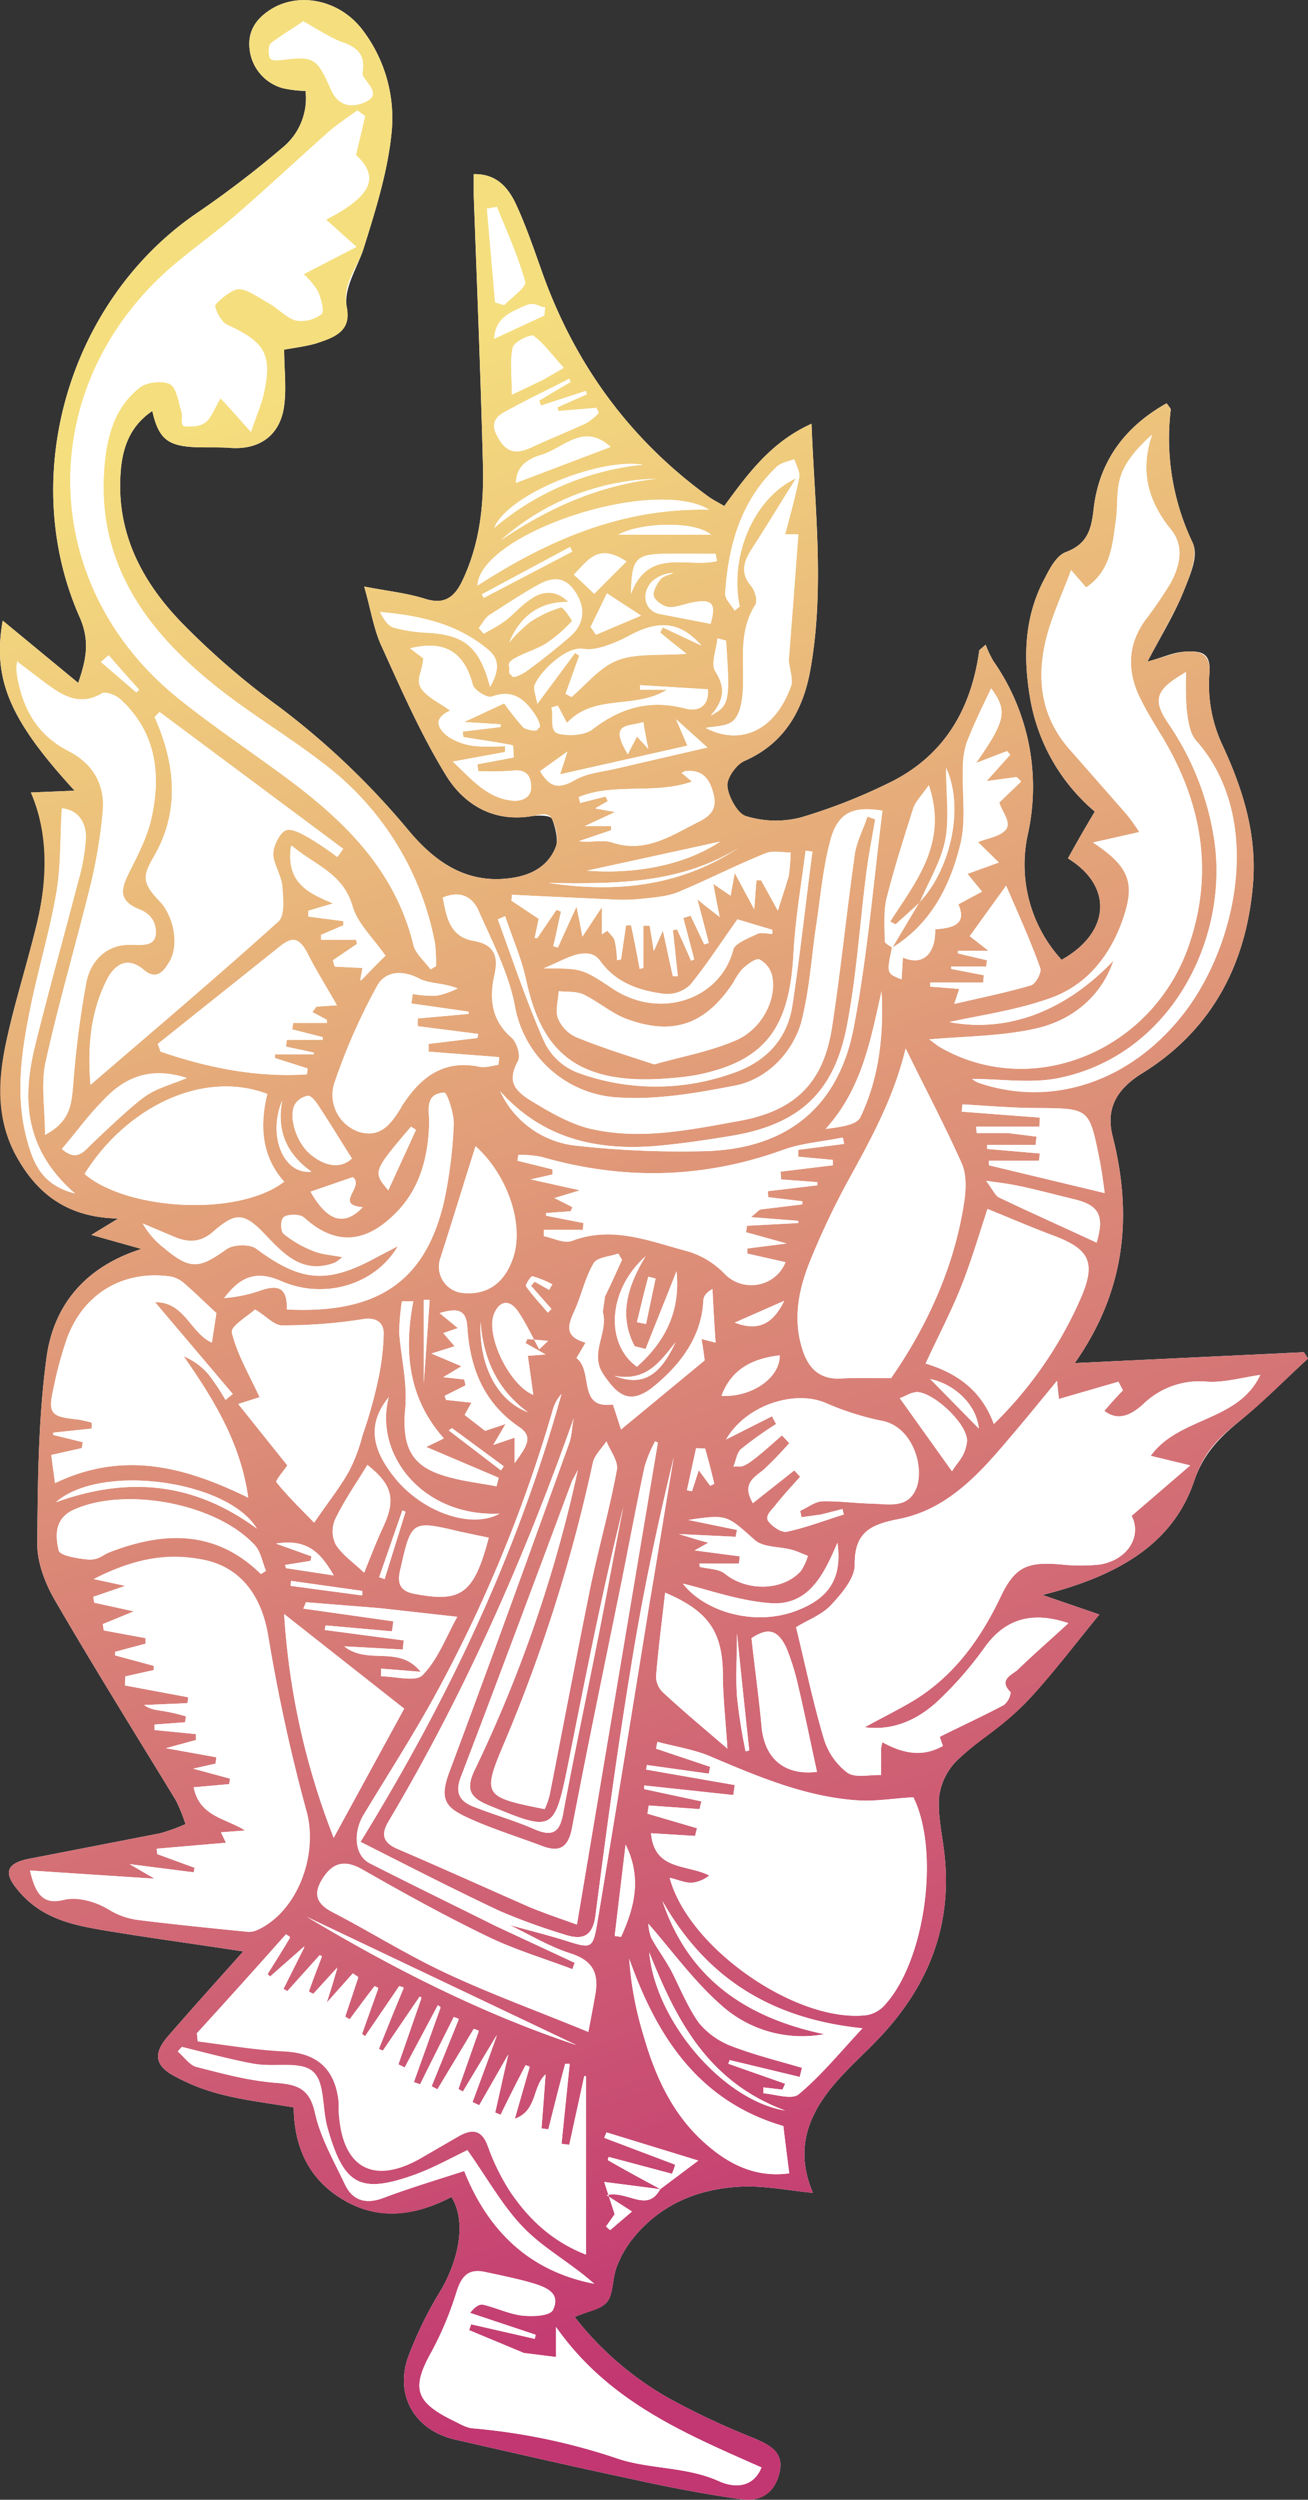 <svg id="layer" xmlns="http://www.w3.org/2000/svg" xmlns:xlink="http://www.w3.org/1999/xlink" viewBox="0 0 287.7 549.8"><rect x="0" y="0" width="287.7" height="549.8" fill="#333333" stroke="none"/><defs><linearGradient id="名称未設定グラデーション_11" x1="76.53" y1="89.6" x2="226.58" y2="501.87" gradientUnits="userSpaceOnUse"><stop offset="0" stop-color="#f5de7e"/><stop offset="1" stop-color="#c23671"/></linearGradient></defs><path d="M236.7,355.7c18.3-4.6,29.1-12.3,33.4-25.2,2-5.8,5.5-9.4,9.9-13s10.1-9.2,15.1-13.8l-.9-1.4-50.4,2.4c11.1-15.8,12.8-32.3,8.3-50-1.4-5.7.6-10,6.3-13.6,15.3-9.4,23.1-23.8,24.6-41.7.9-11-2.2-20.9-6.8-30.8a31.2,31.2,0,0,1-2.8-15.3c.5-4.9-1.8-5.2-4.9-5.1s-4.9,1.2-8.7,2.2c3-5.7,5.8-10.2,7.8-15.1s3.4-8.3,2.1-11.1a53.2,53.2,0,0,1-4.8-29.1c.1-.3-.4-.8-.9-1.5-9.1,5.1-14.7,12.6-16,22.8-.5,4.5-1.1,8-6.1,9.9-2,.7-3.5,3.4-4.6,5.6-4.6,8.4-4.9,17.5-3.3,26.7a41.8,41.8,0,0,0,14.2,24.8c-2.2,3.7-4.1,7-5.9,10.3,10.1,6.2,9.2,16.4-1.4,22.3a31,31,0,0,1-7.4-27.7,48.3,48.3,0,0,0-7.6-38,23.7,23.7,0,0,1-1.7-3.6l-1.4,1.2c-1.8,13.3-8,23.6-20.3,29.4a122.4,122.4,0,0,1-19,7.4,22.2,22.2,0,0,1-12-.3c-2-.6-3.9-4.2-4.1-6.6s2-4.8,3.9-5.6c9-4,12.9-11.6,14.4-20.3,3.1-17.7.9-35.4.2-53.8-8.9,4-14,11-19.2,18.1-1.3-.8-2.4-1.3-3.5-2.1C146,101.6,134,85.2,126.8,65.2c-1.9-5.3-3.7-10.7-6.1-15.8-1.7-3.4-4.2-6.3-9.1-6.2v4.7c.7,19.4,1.5,38.9,2,58.4.3,9-.5,17.9-4.5,26.3-1.8,3.8-3.9,5.3-8.2,4s-8.3-1.7-13.4-2.7c1.5,5.2,2.1,9.5,3.9,13.3,4.4,9.7,8.7,19.5,14.2,28.4,4,6.4,10.5,10.2,18.8,8.8,1.5-.2,4-.2,4.4.6s1.5,4.3.9,6c-1.7,4.6-5.8,6.6-10.6,7.1-9.8,1.1-16.6-4.2-22.2-11a170.3,170.3,0,0,0-28.2-26.8,169.2,169.2,0,0,1-20.8-17.9c-8.9-9-14.8-19.7-14-33,.3-5.5,1.8-10.6,7-14.1,1.3,5.8,3.2,7.5,8.5,7.9,2.8.2,5.7,0,8.5.2,6.2.5,10.8-2.4,11.9-8.6.7-4.2.1-8.5.1-13,2.3-.4,4.6-.7,6.8-1.3,3.9-1.2,7.8-3.7,7-7.9s2.2-8.6,3.6-12.8c2.6-8.3,5.3-16.8,6.2-25.4A32,32,0,0,0,87,11.3C82.2,5.1,73.7,3.1,67.4,6.7c-3.4,2-5.6,4.8-5.1,9a10,10,0,0,0,7.3,8.6,25.4,25.4,0,0,0,5,.6,14,14,0,0,1-5.1,12.5,221.6,221.6,0,0,1-19,14.5c-27.9,19.2-39.3,57.7-25.6,88.7,2.3,5.2,1.5,9.3-.3,14.5L8,141.4c-2.3,13,1.6,21.9,15.8,37.4l-9.6.4c4.4,10.3,3.5,20,1.1,29.7s-4.7,16.6-6.5,25S6.6,251.2,11,259.2s11,13.5,22.4,13.7l-5.9,3.6,11,3.1c-12.6,4-19.4,12.6-20.9,24.1-1.8,13.5-1.9,27.2-2,40.9,0,4.1,1.8,8.7,3.9,12.3,8.6,14.8,17.7,29.4,26.6,44a37.4,37.4,0,0,1,2.1,5.2,41.7,41.7,0,0,1-5.5,2l-28.8,5.6c-4.7.9-5.9,2.8-2.9,6.5a20.7,20.7,0,0,0,8.1,6.3c3.7,1.7,7.9,2.4,12,3.1,9.7,1.6,19.4,2.9,29.8,4.5-5.9,6.6-11.2,12.5-16.5,18.6-3.4,3.9-3,6.6,1.7,9a43.7,43.7,0,0,0,10.2,3.9c5.1,1.3,10.4,1.9,15.7,2.8.1,8.9,3.4,16,11.2,20.5s15.9,3.2,23.5-.8c3.4,5.5,1.5,13.8-2.2,20.3a84.5,84.5,0,0,0-7.4,15.1c-2.9,8.6,1.8,16.1,10.6,18,13.1,3,26.2,6,39.4,8.8,7.7,1.7,15.6,3.2,23.4,4.3,4.3.6,7.5-1.6,8.4-6.1s-2.4-5.9-5.8-7.4a162.9,162.9,0,0,1-18.9-8.9,69.9,69.9,0,0,1-20.4-17.7c2.9-1.3,5.9-1.7,7.2-3.4s1.1-5.1,2-7.5a22.7,22.7,0,0,1,3.4-6.1c6.3-8,15-11.4,24.8-11.7,4.9-.1,9.8.9,15,1.4-4.5-10.6-.3-18.7,6.6-26,2.7-2.9,5.7-5.6,8.4-8.5,10.8-11.6,15.9-25.1,13.8-41.1-.5-3.9-1.4-8-1-11.8a13.7,13.7,0,0,1,4-7.8c4.7-4.5,10.4-7.9,14.9-12.5S243.5,367,249.2,360Z" transform="translate(-7.4 -4.9)" style="fill:#fff"/><path d="M236.7,355.7l12.5,4.3c-5.7,7-10.6,13.6-16.3,19.5s-10.2,8-14.9,12.5a13.7,13.7,0,0,0-4,7.8c-.4,3.8.5,7.9,1,11.8,2.1,16-3,29.5-13.8,41.1-2.7,2.9-5.7,5.6-8.4,8.5-6.9,7.3-11.1,15.4-6.6,26-5.2-.5-10.1-1.5-15-1.4-9.8.3-18.5,3.7-24.8,11.7a22.7,22.7,0,0,0-3.4,6.1c-.9,2.4-.6,5.6-2,7.5s-4.3,2.1-7.2,3.4a69.9,69.9,0,0,0,20.4,17.7,162.9,162.9,0,0,0,18.9,8.9c3.4,1.5,6.7,2.8,5.8,7.4s-4.1,6.7-8.4,6.1c-7.8-1.1-15.7-2.6-23.4-4.3-13.2-2.8-26.3-5.8-39.4-8.8-8.8-1.9-13.5-9.4-10.6-18a84.5,84.5,0,0,1,7.4-15.1c3.7-6.5,5.6-14.8,2.2-20.3-7.6,4-15.6,5.4-23.5.8S72.1,477.3,72,468.4c-5.3-.9-10.6-1.5-15.7-2.8a43.7,43.7,0,0,1-10.2-3.9c-4.7-2.4-5.1-5.1-1.7-9,5.3-6.1,10.6-12,16.5-18.6-10.4-1.6-20.1-2.9-29.8-4.5-4.1-.7-8.3-1.4-12-3.1a20.7,20.7,0,0,1-8.1-6.3c-3-3.7-1.8-5.6,2.9-6.5l28.8-5.6a41.7,41.7,0,0,0,5.5-2,37.4,37.4,0,0,0-2.1-5.2c-8.9-14.6-18-29.2-26.6-44-2.1-3.6-3.9-8.2-3.9-12.3.1-13.7.2-27.4,2-40.9,1.5-11.5,8.3-20.1,20.9-24.1l-11-3.1,5.9-3.6c-11.4-.2-17.9-5.6-22.4-13.7s-4.1-16.7-2.2-25.3,4.4-16.6,6.5-25,3.3-19.4-1.1-29.7l9.6-.4C9.6,163.3,5.7,154.4,8,141.4l16.6,13.7c1.8-5.2,2.6-9.3.3-14.5-13.7-31-2.3-69.5,25.6-88.7a221.6,221.6,0,0,0,19-14.5,14,14,0,0,0,5.1-12.5,25.4,25.4,0,0,1-5-.6,10,10,0,0,1-7.3-8.6c-.5-4.2,1.7-7,5.1-9C73.7,3.1,82.2,5.1,87,11.3a32,32,0,0,1,6.5,23.1c-.9,8.6-3.6,17.1-6.2,25.4-1.4,4.2-4.7,7.5-3.6,12.8s-3.1,6.7-7,7.9c-2.2.6-4.5.9-6.8,1.3,0,4.5.6,8.8-.1,13-1.1,6.2-5.7,9.1-11.9,8.6-2.8-.2-5.7,0-8.5-.2-5.3-.4-7.2-2.1-8.5-7.9-5.2,3.5-6.7,8.6-7,14.1-.8,13.3,5.1,24,14,33a169.2,169.2,0,0,0,20.8,17.9,170.3,170.3,0,0,1,28.2,26.8c5.6,6.8,12.4,12.1,22.2,11,4.8-.5,8.9-2.5,10.6-7.1.6-1.7,0-4.3-.9-6s-2.9-.8-4.4-.6c-8.3,1.4-14.8-2.4-18.8-8.8-5.5-8.9-9.8-18.7-14.2-28.4-1.8-3.8-2.4-8.1-3.9-13.3,5.1,1,9.4,1.4,13.4,2.7s6.4-.2,8.2-4c4-8.4,4.8-17.3,4.5-26.3-.5-19.5-1.3-39-2-58.4V43.2c4.9-.1,7.4,2.8,9.1,6.2,2.4,5.1,4.2,10.5,6.1,15.8,7.2,20,19.2,36.4,36.4,48.9,1.1.8,2.2,1.3,3.5,2.1,5.2-7.1,10.3-14.1,19.2-18.1.7,18.4,2.9,36.1-.2,53.8-1.5,8.7-5.4,16.3-14.4,20.3-1.9.8-4,3.8-3.9,5.6s2.1,6,4.1,6.6a22.2,22.2,0,0,0,12,.3,122.4,122.4,0,0,0,19-7.4c12.3-5.8,18.5-16.1,20.3-29.4l1.4-1.2a23.7,23.7,0,0,0,1.7,3.6,48.3,48.3,0,0,1,7.6,38,31,31,0,0,0,7.4,27.7c10.6-5.9,11.5-16.1,1.4-22.3,1.8-3.3,3.7-6.6,5.9-10.3A41.8,41.8,0,0,1,234,158.6c-1.6-9.2-1.3-18.3,3.3-26.7,1.1-2.2,2.6-4.9,4.6-5.6,5-1.9,5.6-5.4,6.1-9.9,1.3-10.2,6.9-17.7,16-22.8.5.7,1,1.2.9,1.5a53.2,53.2,0,0,0,4.8,29.1c1.3,2.8-.7,7.6-2.1,11.1s-4.8,9.4-7.8,15.1c3.8-1,6.3-2.1,8.7-2.2s5.4.2,4.9,5.1a31.2,31.2,0,0,0,2.8,15.3c4.6,9.9,7.7,19.8,6.8,30.8-1.5,17.9-9.3,32.3-24.6,41.7-5.7,3.6-7.7,7.9-6.3,13.6,4.5,17.7,2.8,34.2-8.3,50l50.4-2.4.9,1.4c-5,4.6-9.8,9.6-15.1,13.8s-7.9,7.2-9.9,13C265.8,343.4,255,351.1,236.7,355.7ZM152.6,486.4l8.4-6.3-20.2-6.2-.5,1.2,15.6,5.9a11.8,11.8,0,0,1-.7,2l-13.9-3.7a1.9,1.9,0,0,0-.2.7c3.8,2.2,7.7,4.3,11.6,6.4l-12.4-1.6,2.3,7.1-1.9,2.7.9.8,4.8-4.1-5.6-3.6C145.5,486.6,149.7,491.7,152.6,486.4Zm57.1-283-5.3,4.8-1.2-.6c5.6-8.8,12.8-17.2,8.5-30-1.7,2.4-2.9,3.6-3.4,5-2.1,6.6-4.2,13.2-5.9,19.9-.7,3-.4,6.3-.4,9.4,0,.5,1.1,1,1.6,1.4-1.2,5.7-1.2,5.7,2.1,7,.1-1.6.2-3.1.3-4.8,4.3,1.9,7.2-.7,7.1-6.2,3.6-.3,7.1-.9,5.1-5.5l5.2-2.8-3.2-3.9,6.9-2.5-4.6-4.5c2.1-.8,5-1.2,6.2-2.8s-.9-3.9-1.5-5.9l4.8-4.6a9.4,9.4,0,0,0-1-1l-6.6.9,5.2-5.8-.7-.8-6.8,2.6c6.6-9.4,6.9-11.5,3.3-16.4-1.8,3.8-3.8,7.8-5.4,12a17.9,17.9,0,0,0-.8,5.7c-.2,5.5.7,11.1-.5,16.3-2.2,9.2-6.4,17.7-15,23l5.9-9.9c6.8-7.1,10-20.8,5.9-29.6,0,6.2.7,11.2-.2,15.9S211.6,198.9,209.7,203.4ZM140,293.5l.5-3.5c1.3-2.7,2.5-5.3,3.7-8l-.8-1.4c-1.9.7-4.6.8-5.4,2.1-1.8,3-2.6,6.5-3.9,9.7s-3.3,6.3,2.1,7.8l-2,3.4c3.8,2.8.1,11.3,8,10.2.6,1.7,1.1,3.4,1.8,5.5l18.4-15.2c-.2-1.5-.4-3-.7-4.7l3.1.8c-.3-4.2-.5-8-.7-11.8-1.4.8-2,1.7-2,2.6-.4,7.9-4.7,13.6-10.5,18.5s-7.4,3.7-11.4-2.2S141.3,298.1,140,293.5ZM119.5,428.3c4,1.1,8,2.1,11.9,3.3,6.3,2,6.4,2.1,7.5-4.5q5.8-35,11.4-69.8c1.8-10.6,3.5-21.3,5.3-31.9-3.8,15.7-7.1,31.4-9.6,47.3-2.9,17.7-5.3,35.5-7.6,53.3-.6,5-3,5.7-7.1,4.3a137.6,137.6,0,0,1-14-5.1c-10.2-4.8-20.1-9.9-30.6-15.2,19.5-31.7,34.6-63.8,44.2-98.5a8.8,8.8,0,0,0-2,3.8,312.4,312.4,0,0,1-26.1,63C98,387,92.6,395.4,87.4,404c-2.4,4-2,9,1.3,10.7,9.2,4.7,18.5,9.2,27.7,13.8l17.4,8.1-.5,1.4c-6.3-2.4-12.8-4.3-18.9-7.3-9.3-4.5-18.5-9.6-27.6-14.8-3.7-2-6.2-1.3-8.4,2.1s-1.5,5.6,2.2,7.5c8.5,4.4,16.7,9.6,25.4,13.6s20.1,8.3,30.8,12.7c.7-3.5,1.1-5.8,1.5-8,.9-4.7-.3-7.7-5.5-9.3S123.9,430.4,119.5,428.3Zm3,94.1h.1l-12-5c.1-.4.3-.8.4-1.3l14,3.2a2.9,2.9,0,0,0,.2-.9l-14.4-4.8c1.1-1.4,2.1-2,2.9-1.8,2.9.7,5.7,2.1,8.6,2.4s6,0,6.7-1.2c1.7-3.4-1.5-5-4.3-5.9s-7-1.7-10.6-2.5-5.1.8-6.2,4.1a73.1,73.1,0,0,1-5.5,13.3c-4.5,8-3.8,11.1,4.5,15.2,1.5.7,3,1.7,4.6,1.8a135.3,135.3,0,0,1,31.9,6.7c7,2.3,15,1.7,22.1,4.9,3.3,1.5,7.5,1.6,9.4-3-16.9-7.5-33.6-14.4-45.2-30.9v6.6Zm75.1-137.6c3.6-2,7.3-3.8,10.8-5.9,8.8-5.4,14.6-13.4,19-22.6,3.2-6.8,5.9-8,13.5-7.3a39.3,39.3,0,0,0,8.4,0c6.2-1,9.3-6.3,7-10.7l12.9-11.1-8.7-2.1c6.2-8.6,19.3-7.5,24.1-17.8-4.1.6-7.9,1.7-11.6,1.5a17.7,17.7,0,0,0-14,4.8c-2.3,2.1-5.4,4.2-8.7,1.6,1.4-1.6,2.7-3.1,4.1-4.5l-1-1.9-13.1,3.8c0-.5-.2-1.6-.4-4-3.8,4.6-6.7,8.2-9.7,11.7-6.9,8.2-14,16.5-25.1,18.7-6.2,1.2-9.8,2.9-9.7,10.1,0,3-2.9,6.3-5.2,8.8s-5.2,3.3-7.7,4.9c2,8.2,3.7,16.4,6.1,24.5a14.7,14.7,0,0,0,5.2,7.5c1.7,1.2,4.9.4,7.4.5v-5.9a7.9,7.9,0,0,1,.3-1.3c4.4,2.4,8.7,3.4,13.3.8-.5-1.3-.8-2.4-.7-2,5-2.5,9.6-4.6,14.1-7a4.1,4.1,0,0,0,1.5-2.8c-2.8-2.8.3-3.8,1.6-5,3.5-3.4,7.2-6.6,11.1-10.2-8.3-2.8-14.1-.7-18.4,5.3a79.9,79.9,0,0,1-10.5,12C209.2,383.1,204,385.6,197.6,384.8ZM87.7,30.4,86,29.2c-2.1,1.5-4.2,2.9-6.1,4.5-7.1,6.3-14,12.8-21.2,19-4.8,4.1-10,7.7-14.7,11.9C15.1,90.8,15.9,133.2,46,158c7.1,5.8,14.7,10.9,22.1,16.3,13.7,9.9,25.9,20.9,30.2,38.3.4,2,2.5,3.7,3.8,5.5l1.2-.7a38.5,38.5,0,0,0-.2-4.9,64.5,64.5,0,0,0-24.7-39.8c-7.9-6.1-16.6-11.2-24.3-17.5-14.8-12-25.2-26.6-23.8-46.9.5-7,2.1-13.7,7.9-18.2,1.5-1.2,5-1.6,6.6-.7s1.8,3.9,2.5,6,.7,3.2,1,3.3,3.4-.2,4.4-1,1.9-3,3.2-5.2c2.3,2.4,4.1,4.5,6.7,7.4,1.1-3.3,2.1-5.6,2.7-7.9,2.1-9.1.5-11.8-8-15.7-1.3-.6-2.9-3.9-2.5-4.4s3.5-3.5,5.3-3.4,4.4,2,6.6,3.2,3.7,3.1,5.8,3.7A7.4,7.4,0,0,0,78.1,74c.7-.6-.1-3.5-.8-5.1a19.6,19.6,0,0,0-3.1-3.7l11.6-6-6.7-6C89.3,48,90.9,43.8,85.7,39,86.4,35.9,87.1,33.2,87.7,30.4ZM252.3,216.2c-2.8,8.2-9.1,13.1-17,14.9s-15.5,1.7-23.5,2.4l2,1.5c20.6,12.2,47.7,1,55.4-23.1,5.1-15.6,2.4-30.5-5.9-44.5-1.8-3-3.7-6-5.2-9.1-2.8-5.8-2.7-11.6,1.2-17a91.2,91.2,0,0,0,5.6-8.2c2.1-3.9,3-8.2,0-11.8-5-6.2-6.8-12.8-4.1-20.8-2.9,2.6-5.4,5.3-6.7,8.6s-.8,6.5-1.2,9.8c-.8,5.7-1.1,11.5-6.6,15.2l-3.3-3.8c-1.9,5-3.8,9.2-5.1,13.6-2.7,9.5-1.9,18.5,5.1,26.2L255.2,184c.9,1.1,1.8,2.4,2.8,3.9l-10.2,2.3c8.2,5.4,9.4,9,6.5,17.1s-8,14.3-15.8,17.1-16.2,3.9-22.3,5.3C229.1,232.1,241.7,227.3,252.3,216.2ZM169,397.5l-.3,2.2-19.6-2.1v.8l12.6,2.7a10.5,10.5,0,0,0-.4,1.7l-11.2-.8-.3,1.8,10.9,3.2c-.1.5-.3,1.1-.4,1.7l-9.7-.6c.7,8.3,8,6.8,12.8,9.3a7.2,7.2,0,0,1-3.9,1.6c-1.5,0-3.1-.7-4.8-1.1,4.1,15.5,28.1,32.1,43.4,30.2a6.8,6.8,0,0,0,3.7-2c9.1-9.6,12.4-34,6.5-45.9-4.1.2-8,.9-11.9.7-11.5-.7-21.9-5.1-32.3-9.5-3.8-1.7-8-2.3-12.1-3.4l-.3,1.5,11.9,4-.3,1.5-13.6-1.9c-.1.3-.1.7-.2,1ZM14,416.3c1.1,5,4,7.3,7.3,6.5s7.3.4,10.6,2.4a16.3,16.3,0,0,0,6.1,2c8,1,16.1,1.8,24.1,2.6a4.3,4.3,0,0,0,1.9-.4c8.8-4,13.4-16.4,10.9-25.9a384.4,384.4,0,0,1-8.4-38.3c-1.3-8.6-5.6-15.4-14.1-17.2s-16-.1-24.3,4.2l6.9,1.5-7,2.4.2,1.3,8.7,1.9-6.8,2.8.2,1.4,9.2,1.7v1.2l-6.7,1.8v.8l8.6,2.3v.9L35,373.6a13.4,13.4,0,0,0-.1,2l13.9,2.6a6.9,6.9,0,0,1-.2,1.3l-9.5.4c1.5,1.1,3,1.1,4.6,1.4a38.4,38.4,0,0,1,4.6,1.1l-.2,1.3-6.7.5v1.2l9.1.9v1.3l-6.6,1.8,11.1,2-.2,1.4-4.9,1.1,8.1,2.2c-.1.4-.1.8-.2,1.2L50,398c1.3,6.5,7.1,6.8,11.3,9.5l-5.3.4,1.1,2.3-15.2,1.3a4.9,4.9,0,0,0,.1,1.2l8.2,3-.2,1-14.1-1.8,5.5,3.2Zm36.7,35.8c.1.6.1,1.2.2,1.8,6.3.8,12.7,1.9,19,2.2s10.9,3,11.9,10.5c.2,1.3,0,2.7.2,4,1,11.2,7.7,14.7,17.6,9.2l9-5.2c3-1.6,4.9-1,6.1,2.4a49.5,49.5,0,0,0,4.8,9.8c4.1,6.1,9.3,11.1,16.8,14V461.7h-.4l-3.3,15.1-1.7-.2,1.8-17.6h-1c-1.3,4.8-2.5,9.6-3.7,14.4l-1.5-.2c.3-3.8.6-7.7.9-11.9-3,2.8-1.8,8-6.8,9.8l3.3-11.5-.9-.3c-1.9,3.6-3.7,7.2-5.5,10.9l-1.2-.5c.9-3.9,1.7-7.7,2.9-12.8l-6.4,11.2-1.5-.7c1.8-4.9,3.6-9.7,5.4-14.8l-7.5,12.5-1-.6,4.5-12.8-1.1-.4-8,13.3-1.3-.7,6-14.8-1.1-.4c-2.5,5-5,9.9-7.4,14.8l-1.4-.5,5.9-16.5-.6-.4-7.3,13.7-1.4-.7,5.1-14.7-.4-.2-8.1,11.9-.9-.4c1.8-4.5,3.6-9,5.5-13.5l-1-.3-7.5,11-.7-.5,3.6-10.1-.8-.4c-1.9,2.4-3.7,4.9-5.5,7.3l-1-.6,2.9-8.7-1.2-.8-5.8,6.5c.9-2.7,1.5-4.7,2.4-7.8l-5.3,5.8-1-.5c.9-2.6,1.9-5.2,2.9-7.8l-.5-.2-7.1,7.9-.9-.5,4.7-9.4-7.6,6.7-.6-.6c1.7-2.7,3.4-5.4,5-8.1l-.9-.6C63.8,437.6,57.3,444.9,50.7,452.1ZM206.6,235.5c-2.6,10.8-7.5,19.7-12.5,28.8a171.9,171.9,0,0,0-8.7,18.4c-2.4,6.1-3.6,12.5-1.5,19,1.3,4.1,3.7,6.6,8.4,6.4,3.2-.2,6.5-.1,11.1-.1,7.5-10.8,13.9-24,16.1-38.9.4-2.7.5-6-.6-8.4C215.1,252.2,210.7,243.9,206.6,235.5Zm-164.1-74-1.1,1.1c4.6,10.3,5.6,20.7-.1,30.6-2.4,4.1-2,6.6,1.1,9.8s4.6,9.7,2.1,13.7c-1.4,2.2-2.9,3.7-5.6,1.4s-6.2-1.1-7.8,1.9c-3.7,7.1-4.5,14.7-3.8,23.5,14.3-12.3,28-23.9,41.3-35.9,1.5-1.3,1.1-5.1.9-7.7s-2-4.7-2-7.1,1.1-4.5,2.6-5.2,3.7.7,5.3,1.6a67.4,67.4,0,0,1,6.2,4.2l1.3-1.8Zm74.9,83.4a20.8,20.8,0,0,0,16.9,12,207.1,207.1,0,0,0,27.3,1.2c18.4-.2,30.2-9.3,33.6-27.3,3-15.7,4.3-31.7,6.3-47.6-6.1-1-9.8.5-11.4,6.3s-2.2,12.7-3.2,19.1-1.4,13.8-3.1,20.5-7.2,13.1-14.9,14.6-16.8,3.1-25.1,2.6a24.4,24.4,0,0,1-23.1-19.9c-1.3-7.2-4.9-14.1-7.9-20.9-1.3-3.1-3.8-4.9-8-3.2.8,4.4,1.8,8.7,6.6,9.5s5.7,3.5,4.7,7.8-.6,9.8,3.9,13.6c1.1,1,2,4,1.3,5.1-2.3,4.3-.2,6.9,2.9,8.7s8,4.8,12.4,6c11.3,2.8,22.4.4,33.6-1.6s18.4-9.1,20.2-20.5,3.2-25.3,5-38c.4-2.9,1.9-5.6,2.8-8.4l1.7.6c-.7,4.1-1.5,8.1-2,12.2-1.4,11-2.1,22.2-4.2,33.1-2.8,14.8-10.5,21.8-25.3,24.3-5.4.9-10.8,1.7-16.2,2.2C138.8,258.1,126.8,255.4,117.4,244.9ZM55,293.7c-2.5-2.3-4.5-4.3-6.7-6.2a7,7,0,0,0-3.1-1.8c-10.4-1.6-19.3,3.5-23,13.4a81.1,81.1,0,0,0-3,11c-1.3,5.7-.7,6.4,5.3,7a28.2,28.2,0,0,1,3.1.7v1.3l-8.5.9v.5l6.5,1.6-.2,1.3-6.7,1.5c.2,2,.5,3.8.8,6.2,15.2-7.3,28.8-3.5,42.5,3.2-1.7-12.1-7.6-21.6-14.2-31.1a14.8,14.8,0,0,1,5.4,3.9,51.3,51.3,0,0,1,3.8,5.7l1.6-1.3L41.5,291.3c6.5-.1,7.8,6.8,12.5,8.9Zm97.1,28.5-.6-.3a29.1,29.1,0,0,0-2.3,5.5c-1.9,8.8-3.5,17.6-5.3,26.4-3.6,17.7-7.3,35.4-10.7,53.2-.8,4.2-2.7,5.4-6.6,3.9-5.5-2.1-11-3.8-16.3-6.2s-6.2-4.4-3.9-10.5c8.9-23.8,17.5-47.7,26.1-71.6.7-1.8.7-3.9,1.1-5.8-10.9,30.9-24.1,60.7-40.8,88.8-1.7,2.9-1,4.6,1.9,5.9,9.8,4.2,19.5,8.6,29.3,12.9,3.4,1.4,7,2.6,10.3,3.8ZM17.3,254.5c5.7-3,5.8-6.9,6.2-11a211.5,211.5,0,0,1,2.9-22.6c1-4.8,4.5-8.4,10-8.2,2.6.1,5.2.3,5.3-2.6s-1.8-4.5-3.4-5.1c-4.9-1.9-4.4-4.5-2.5-8.2s4-7.8,4.9-11.9c2.2-9.8,1-19-6.8-26.2-1-.9-3.3-1.8-4.1-1.3-4.9,2.9-8.6.5-12.3-2.2l-6.2-4.7c.3-.5-.1-.2-.2.3a9.3,9.3,0,0,0,.1,2.9c1.2,7.2,4.5,12.9,11.1,16.3s8.2,7.4,7.7,13.4a111.8,111.8,0,0,1-2.7,16.2c-3.2,13-7,25.9-9.9,39C16.4,243.4,17.3,248.6,17.3,254.5Zm116,15.9-.2.9-5.4.4v.6l8.2,1.6c0,.5-.1,1-.1,1.5h-8.6v1.4c2.1.4,4.5,1.7,6.1,1,9.1-3.4,17.4.2,25.8,2.4a18.8,18.8,0,0,1,7.8,4.8,8,8,0,0,0,13.3-2.5l-8.4-1.9v-1.1l8.7-1.1-9-2.5a7.8,7.8,0,0,0,.2-1.4l11.3-.6v-.5l-10.4-.8c1.4-1.1,1.8-1.7,2.2-1.7l9.1-1.1v-.7l-7.5-.9c0-.4-.1-.8-.1-1.3l10.9-1.3v-.7l-8-.6a9.7,9.7,0,0,0-.1-1.7l11.5-1.4V260l-7.6-.7v-1.5l10.1-1.3-.3-1.4c-4.3.9-8.9,1.2-13,2.7-17.7,6.4-35.4,6.7-53.4,1.5a25.2,25.2,0,0,0-4.8-.4l-.2,1.3,7.7,1.9v1.1l-4.8,1.1,10.8,2.4-5.6,1.7Zm91.3.4c-1.8,5.5-3.5,11.4-5.8,17.1s-5.1,11-7.8,16.9c6.9,2.1,12.3,5.9,15,13.3A87.8,87.8,0,0,0,245.3,290c3.1-7.4,1.7-10.3-5.8-13.2C234.6,275,229.8,272.9,224.6,270.8ZM26,263.1c9.3,8,33.8,9.5,43.9,1.7-5-5.6-5.4-12.4-3.7-19.3C51.9,240.1,35.1,248.5,26,263.1Zm44.5,29.8c19.8,1,30.3-6,34.5-23.4a99.8,99.8,0,0,0,2.2-17.3c.1-2.4-1.5-7.1-2.1-7-4.5.3-3.2,4.1-3.3,6.9-.3,7.9-2.3,15.1-8.4,20.6s-12.3,6.1-19.1,0c-.9-.8-3-.8-4.2-.3s-1,3.2-.4,3.8a23.6,23.6,0,0,0,6.5,3.8c1.8.8,3.9.9,6.5,1.4a14.1,14.1,0,0,1-1.6,1.2c-7,2.6-11.2-1.7-15.4-6.2s-6.4-5-11.3-.7c-3,2.7-5.9,2.5-9.2,1L38.8,274a17.8,17.8,0,0,0,4.7,5.4c5.7,4.8,7.7,4.6,13.8.2,1.5-1,5-1.1,6.4-.1,9.8,7.3,15.6,7.9,26.4,2l4.8-2.5c-4.9,8.4-16.1,11.9-25.8,7.6-5.8-2.5-9.1-.5-12.4,3.8a31.6,31.6,0,0,0,8.1-1.7C68.9,287.3,70.6,288.4,70.5,292.9Zm6,46.9c3.2-4.7,5.7-7.8,7.6-11.2a35.8,35.8,0,0,0,3-7.9,101.2,101.2,0,0,0,3.2-11.1,55.8,55.8,0,0,0,1.5-11.5c-.1-2.5-1.8-3.6-5-3a110.1,110.1,0,0,1-17.3,1.3c-1.7.1-3.5-2-6-3.5-1.2,1.2-5.5,3.7-5.1,5.1,1.2,4.9,3.9,9.4,6.1,14.2l-4.7,1.5,10.8,13.5c-.8,1.2-2.7,3.4-2.4,3.7C70.6,333.9,73.4,336.6,76.5,339.8Zm102.9-19.2,1.6,1.7a79.4,79.4,0,0,1-5.7,5.9c-2.3,1.8-4.7,3.2-2.3,7.3l9.1-7.2,1.3,1.4c-1.8,2-3.7,4-5.4,6.2s-2,3-1.6,3.6,2.8,2.5,4,2.3c4.3-.9,8.4-2.5,12.6-3.8l-.3-1.2L188,338l-4.3.6-.3-1.4c1.6-.7,3.2-2,4.8-2.1,3.5-.1,7.1.4,10.7.5s8.5.7,10.1-3.5-1-13.5-7.6-14.7a60.6,60.6,0,0,1-12.3-3.9c-6.9-3-17.6.4-22,8l10.1-5.1.9,1.7a82.9,82.9,0,0,0-7.7,5.5c-1,.9-1.1,2.6-1.7,3.9,1.3-.3,2.8-.3,3.8-1.1S177.1,322.6,179.4,320.6Zm-52.2,82.2a16.7,16.7,0,0,0,1.1-3.1c3-15.3,5.9-30.6,9-45.9,1.8-8.6,4.2-17,5.8-25.7.3-1.9-1.5-4.1-2.3-6.2-1,1.5-2.6,3-3,4.7a345.2,345.2,0,0,1-19.3,61.2C113.4,399.8,113.6,400.1,127.2,402.8ZM42.1,234.5l.6,1.7c10.5,3.6,21.1,5.7,32.1,5,.1-.4.1-.8.2-1.3l-7.2-2.3v-.8h8.6v-.4l-6.1-1.3.2-1.5h7.9V233l-6.7-1.7.2-1.4h7.4v-.7l-3.2-1.7.9-1.2,4.5-.3c-2.3-4.1-4.5-7.6-6.4-11.3s-3.4-3.9-6.2-1.6Zm74.9,4.6a9.1,9.1,0,0,0,.1-1.7l-15.5-1.2v-1.7l10.7-1.3a2.9,2.9,0,0,0,.2-.9l-13.3-1.7v-1.7l11.2-1v-.5l-12.6-1.8.3-2.1a24.1,24.1,0,0,0,5.3.4,19.3,19.3,0,0,0,4.6-1.6c-3.2-1.3-6.3-1-8.5-2.2-3.9-2-7.5-1.5-9.2,1.7a130.9,130.9,0,0,0-9.5,21.7,8.6,8.6,0,0,0,5.7,10.4c4.7,1.3,6.9-2,9-5.3a5.7,5.7,0,0,1,.8-1.3c3.9-5.8,8.9-9.3,16.4-7.8C114.1,239.8,115.6,239.3,117,239.1Zm-36.2,170,15.5-28.4L69.9,359.9A161.6,161.6,0,0,0,80.8,409.1Zm99.3-286.7c1.2-4.5,2.3-8.5,3.1-12.5.2-1.2-.7-2.7-1.1-4-1.3.5-2.8.7-3.8,1.6-8,7.6-10.7,17.4-11.4,27.9-.1,1.2,1.3,2.5,2.1,3.8l1.1-.9c-2.3-11.1,3.1-23.9,12.4-28.2-3.5,5.5-6.4,10.4-9.6,15.3-1.9,2.9-2.8,5.5-.2,8.5.8,1,1.4,3.2.8,4.1-3.7,5.8-2.4,12.2-2.7,18.5-.1,2.3-.5,5.3-2,6.8s-4.3,1.3-6.2,1.7c7.7,4,15.3.6,18.8-9.2.5-1.5-.3-3.5-.5-5.7.7-8.9,1.4-18.2,2.1-27.7Zm-24.7,97.2h1.1c-.4-3.4-.7-6.7-1.1-10.1l.9-.2c1.1,2.3,2.1,4.6,3.1,6.9l.7-.3-2.4-9.1,1.6-.5,3,6.3,1-.3c-.7-2.8-1.5-5.7-2.5-9.6,2,1.7,3.3,2.6,4.9,3.9-.5-2.5-.9-4.4-1.4-7.3l3.8,2.6.9-5,4.3,8c.2-2.5.3-4.5.5-6.4h1l3.7,6.7c1-3.3,1.8-5.5,2.4-7.7a43.8,43.8,0,0,0,.4-5.1c-1.9,0-4-.5-5.6.2-6.4,2.6-12.7,5.8-19.1,8.5-2.5,1-5.4,1.2-8.2,1.5a39.6,39.6,0,0,1-6.9.1l-13.2-.6-8.3-.4c0,.4-.1.9-.1,1.3l6,4-.9,4.2h.6l4.2-6.2,1,.4c-.6,2.6-1.1,5.1-1.7,7.6l1,.3,4.1-9c.6,2.9.9,4.4,1.3,6.6l4.3-6.5v6l1.2-.8c.5.7,1.4,1.4,1.6,2.2a21,21,0,0,1,.5,4.3l.9-.2,1.1-7.5h1.1c.7,3.2,1.3,6.4,1.9,9.6l.8-.2v-9.3h1.4l.9,5.6,2-4.5C154.1,213.6,154.7,216.6,155.4,219.6Zm112.9-66.9c-6.8,3.9-7.5,6.1-3.8,11.5a61.4,61.4,0,0,1,10.1,26.3c2.8,21.8-10.2,46.9-34.8,51.6-6,1.1-12.3.1-18.6.1a6.6,6.6,0,0,0,1.3.8c16.3,5.7,34.5-.8,45.8-15.9s16.8-42.9,2.2-59.3c-1.5-1.7-1.8-4.6-2.1-7A70.3,70.3,0,0,1,268.3,152.7ZM151.3,239c6.4-1.8,12.5-2.9,18-5.3s9.1-9.2,7.9-14.3a5.5,5.5,0,0,0-2.8-3.5c-1-.2-2.7,1.2-3.8,2.2a16.2,16.2,0,0,0-1.9,2.9c-6.1,9.2-13.2,11.8-23.5,8-3.4-1.3-6.2-3.8-9.5-5.4-1.6-.7-3.6-.5-5.4-.7-.1,2-.8,4.2-.2,5.9a7.8,7.8,0,0,0,4,4.2C139.7,235.3,145.5,237.1,151.3,239ZM110.2,477.8c-3.5,1.7-7.3,3.8-11.3,5.3-12.2,4.4-15.8,2.6-19.4-10-1.3-4.3-.7-10.2-3.3-12.6s-8.6-.9-13-1.7-10.5-2.4-15.8-3.7l-.9,1c1.4,1.2,2.6,3,4.1,3.4,5.8,1.5,11.6,3.1,17.5,3.5s7.4,1.3,8.6,6.7,4.1,10.4,6.5,15.5c1.6,3.5,4.4,4.6,8.3,3.2,5.8-2.2,11.8-4,18-6,5.3,13.2,14.3,22,28.6,24.8-5-4.5-11-7.7-15.5-12.3S114.4,483.7,110.2,477.8ZM167.9,458l-.3.8,12.5,4.4-.6,1.3-4.2-.5v1.3c2.6.2,6.3,1.5,7.8.2,4.8-4,8.9-9,14-14.5-20.5-2.1-34.6-11.4-44-28,5.8,17.2,18.5,25.7,35.6,29.3a26.6,26.6,0,0,1-22.8-6.5c-6-5.3-10.8-12-15.9-17.8a11.1,11.1,0,0,0,.6,3c1.3,2.5,3,4.7,4.3,7.1s3.7,8.3,6.3,11.8a17.3,17.3,0,0,0,7.3,5.1c5,1.9,10.2,3.2,15.3,4.7-.2.7-.3,1.3-.5,2Zm11.8,14.5c-18.5-5.4-27.8-19.5-33.9-36.8a74.2,74.2,0,0,0,3,16.4c2.6,9.2,6.4,17.8,13.8,24.3,5.2,4.6,11.1,7.5,18.4,6.5C180.5,479.1,180.1,475.8,179.7,472.5ZM64.8,351.1l1.1-.7c-.8-1.9-1.1-4.1-2.4-5.6-8.5-9.3-28.7-13-40-7.8-4.2,2-3.9,5.8-3.2,8.9.3,1.2,4.2,1.8,6.5,2s3.2-1,4.7-1.6C43.4,341.7,54.8,341.3,64.8,351.1Zm53.5-191.5a56.8,56.8,0,0,0,4.2,5.3c.6.5,2.1.2,3.2.2s0-2.2-.6-3c-2.2-3.3-4.8-5.7-9.5-4-1,.4-3.9-1.4-4.2-2.6-1.9-7.2-6.2-9.9-13.8-8l2.9,2.2c-.2,2.9-1.2,5.5-.4,6.7s4,3.1,6.3,4.8c-4,1.8-2.6,4.1-.3,5.8a13.4,13.4,0,0,0,5.9,2,47,47,0,0,0,6.5,0v1.3L107,172.4c4.4,4.2,7.7,8.1,13.2,8.6,1.3.2,3.9-1.5,4-2.5s-.5-4.6-4-4.1a64.3,64.3,0,0,1-7.6.1c-.1-.5-.1-1-.2-1.5l8-1.5c-.1-.9,0-2.6-.3-2.7-3.5-.7-7.2-1.2-10.8-1.8,0-.4-.1-.8-.1-1.2l8.3-1v-.6l-8-.5ZM112,257c-2.6,8.2-5.1,16.4-7.7,24.5a5.8,5.8,0,0,0,5.2,7.8c5,.4,8.7-2.1,10.6-7.3C122.9,274.6,119.2,263.5,112,257Zm55.4,132.5c-.4-6.3-1-11.4-1-16.4-.1-9.3-3.2-13.9-12.7-17.9-.7,6.2-1.5,12.3-2,18.4a4.9,4.9,0,0,0,1.5,3.5C157.6,381.2,162.3,385.1,167.4,389.5Zm68.7-138.8v2H222.2c0,.5.1.9.1,1.4h6.8l6.4.8a11,11,0,0,0-.2,1.8H224.6v.9l11.6,1c-.1.6-.1,1.1-.2,1.6H225v1l25.4,6.1c-.4-2.9-.7-5.3-1.2-7.7-2.2-11-2.3-10.9-13.5-11-5.5,0-11-.5-16.5-.8-.1.6-.1,1.1-.2,1.6ZM134.5,328.2c-.8,1.6-1.1,2-1.3,2.5-8.1,21.7-16.2,43.5-24.5,65.2-1.3,3.5,0,5.2,2.7,6.3,4.5,1.8,9.1,3.1,13.5,5s5.7.4,6.4-3.6c2.2-11.8,4.6-23.5,7-35.2s4.1-21.4,6.2-32.1c-4.7,18.9-8.4,37.9-12.2,56.9-3,14.6-3.3,14.6-17.3,8.8-4.5-1.8-5.2-3.8-3-8.2A296.8,296.8,0,0,0,134.5,328.2Zm25.1-151.4c-8.1,2.9-17.1.2-24.9,3.4l.3,1.3,5.6-1.4c.2.3.3.7.5,1l-2.8,1.6,4.4.8-6.7,3.1h5.8v.9l-7.1,2.4c2.5.4,5.1-.4,7.3.3,7.2,2.4,12.8-1.4,18.7-4.4,2.7-1.3,4.4-2.8,3.6-6.1s-2.3-5.6-6.1-5.2c-.3,0-.5.2-.9.4ZM21,182.7c-.4,6.5-.2,12.6-1.2,18.5-1.4,8.2-3.8,16.2-5.5,24.3-2.2,10.6-3.9,21.2-.4,32,1.4,4.5,3.7,8.3,10,9.9-10.7-9.3-11.8-20.3-8.9-32s6.5-24.7,9.7-37a43.2,43.2,0,0,0,1.6-9.3C26.3,185.4,24.3,183,21,182.7Zm195.6,34.8v.5l7.2,1.4a8.6,8.6,0,0,0-.1,1.6H212v.9l6.4.5c-.4,1.1-.6,1.8-1.1,3.3,6-1.4,11.5-2.5,16.9-4.1,1-.3,2.4-2.9,2-3.8-2.1-5.9-4.7-11.6-7.5-18.1l-8,11.1,4.1,3.2h-6.7v.6l6.4,1.5c-.1.5-.1.9-.2,1.4ZM187.1,394.6c-1.4-6.4-2.7-12.8-4.2-19.2a53.1,53.1,0,0,0-2.5-8c-1.9-4.1-4.1-4.6-7.7-2.2.7,6.6,1.6,13,2.2,19.4S180.1,395.5,187.1,394.6Zm-72.2-51.5-6.2-1.3c-10.9-2.6-10.8-2.5-13.3,8.5-.7,2.9.1,4.5,2.9,5.1C108.6,357.4,111.6,355.8,114.9,343.1Zm3.6-136.7-1.6.7c3.3,9,6.3,18.1,10.2,26.9a13.5,13.5,0,0,0,7.3,6.8,50,50,0,0,0,33.7.3c7.4-2.4,12.4-7.3,13.6-15.1,1.7-11.2,2.9-22.5,4.4-33.8l-1.5-.2c-1,7.7-2.3,15.3-2.7,23-.9,16.2-6.4,23.3-21.1,26.3a51.7,51.7,0,0,1-5.5.7c-21.6,2-28.8-6.4-32.1-21.2C122.2,215.9,120.1,211.2,118.5,206.4ZM74.7,357.3l-.5,1.4L94,361.5l-.3,2.2-14.6-1.3-.2,1,17.4,2.3a15,15,0,0,0-.2,2L83.2,367c5.2,4.2,12-.4,16.8,5.6l-8.7-.7v1.7c3.2,0,7.7,1.3,9.1-.3,3.4-3.5,5.2-8.5,7.6-12.8l-17-1.9Zm86.5-8.5a1.7,1.7,0,0,1,.1.7c1.8.5,4.1.4,5.5,1.5,4.8,3.9,12.6,3.9,16.7-.5a11.9,11.9,0,0,0,1.6-3.4c-1.1-.4-2.3-1-3.4-1.3-2.8-.8-6.4-.5-8.3-2.2-6.1-5.4-5.9-5.7-14.6-4.4l10.7,2.2-.3,1.5-12.5-.6c2.7.8,4.1,1.3,6.5,1.9l-3,1.7,9.9,1.3a8.8,8.8,0,0,1-.2,1.6ZM163.4,117c-12.4-7.4-50.3,5.2-51,16.7C127.8,123.8,143.9,116.6,163.4,117ZM92.2,215.1c-2.9-4.1-6.3-7.3-7.5-11.1-2.2-7.2-8.4-8.9-13.3-13.1-1.2,8.1,3.7,10.4,9.2,12.7l-5.4,1.6v1.3l7.7,1v.9l-4.9,2.1v1.1h7.7l.2.9-5.3,3.6.4,1.4,6.1.3-.5,2.8C89,218.3,90.6,216.6,92.2,215.1ZM74.1,9.6c-2.5,1.7-4.9,3.1-7.1,4.8-.6.5-.6,2.2-.3,3.1s1.7.7,2.6.6c7.2-.9,7.8-.5,10.9,6.5,1.5,3.4,4.3,4.1,7.4,2.8s1.4-3.3.1-5.1a2.5,2.5,0,0,1-.6-1.3c.7-3.5-.6-5.5-4.1-6.7S77.6,11.5,74.1,9.6Zm35.4,298.7.3,1.3-4.6,2.3.3.9,5.6.6-1.5,2.7,4.5,3.5,4.5-1.5-2.7,4.6,4.7-1.6v5.6c2.3-3.3,4.3-5.6,1.2-7.8-7.9-5.3-11-12.9-11.6-22-.2-3.7-1.8-4.5-6.1-3.2l4,3.3-3.2,1.1,2.5,2.9-5.1,1.6,6.6,2.8-4,2.4Zm7.1,23.5c.2-.6.3-1.3.5-1.9l-16-6.8,3.9-1.9c-7.8-8.8-8.8-19.1-6.7-30.1H95.8a52,52,0,0,0-.6,6.8c.4,5.7,1.9,11.5,1.3,17.2s.9,11.7,7.7,14C108.2,330.6,112.5,331,116.6,331.8Zm-29.1,19c1.6-4,2.8-7.1,4.2-10.1,2.8-6,2-9.3-3.5-13.6-2.4,4-5.1,7.8-7.1,12a6.5,6.5,0,0,0,.2,5.6C82.8,347,85.2,348.6,87.5,350.8Zm74.2-203.9c-4.6-5.2-9.2-5.8-15.9-2.2-3.2,1.7-6.1,3.6-10.1,2.9s-10.2,5.7-10.8,8.3c-.1.8.3,1.8.7,3.8l8.3-11.2.9.6-3,8.4,1.3.7c3.3-2.8,6.3-6.6,10.2-8.1s9.2-1,15.1-1.4c-2.5-2-4.2-3.3-5.8-4.7l.6-1.1Zm-28.8-58-.3-.7c-4.2,2.2-8.5,4.2-12.7,6.5-2.2,1.2-5.1,2.2-3.2,6s4.3,4.1,7.8,2.5,7.9-3.4,11.8-5.2a12.3,12.3,0,0,0,2.8-2.3,11.7,11.7,0,0,1-.5-1.1l-8.4.7a3.1,3.1,0,0,0-.2-.8l6.5-2.9-.3-.7-9.8,3.2L126,93Zm36.7,118.2c-3.7,5.2-6.8,10-10.4,14.4a7.4,7.4,0,0,1-5.7,2c-5.5-.7-10.7-2.4-14.2-7.3-.8-1.1-3.1-1.7-4.4-1.5s-4.5,1.7-8,3.2c8.4,0,8.4-.1,15.3,4.5,10.5,6.9,23.6,2.2,26.4-8.6.3-1.5,3.2-2.5,5.1-3.4s2.3-.1,3.5-.1v-.9Zm-50.2-60.9a32.5,32.5,0,0,1,4.6-4.5,24.9,24.9,0,0,1,6.8-3.2c.5-.1,2.5,2.9,2.4,3a30.7,30.7,0,0,1-5.8,5c-2.2,1.3-4.8,2-7,3.3s-.4,2.3-.5,3.5,2.4-.1,3.2-.7c3.3-2.4,6.6-5,9.7-7.7s3.4-6.1,1.4-9.4-5-3.8-8.2-2.1-7.4,4.5-11,6.8c-1,.7-1.5,1.9-2.3,2.8l1.1,1.3c1.6-1,3.3-1.8,4.9-3s3.8-3.7,6-5,5-1.7,7.7,1C126,137.2,121.8,140.5,119.4,146.2Zm129.2,132c1.8-6,.5-8.3-5.2-9.6-3.7-.9-7.4-1.9-11.1-2.7s-4.6-.8-8-1.3c1.5,2,2,3.3,2.9,3.7C234.3,271.7,241.5,274.9,248.6,278.2ZM154.1,156.6c-7.1,4.4-15.9.8-22,7.3l-2-3.8-1.4.4c.5,2.1.6,5.5,1.6,5.8s5.5.4,7.3-.9c6.2-4.8,12.6-6.7,20.4-4.7,3.7,1,5.4-1.2,5.1-4.2l-14.9-.9v1ZM128,299.8l-2,1.9c-1.5-2.8-2.9-5.7-4.6-8.3s-4-2.7-5.3.4c-2,4.7,3.3,15.7,8.6,17.9l-1.2-8.6,3.9-.3-4.4-2.5.4-.9ZM21,257.6c3.5,3.1,5.1.2,7.1-1.6,3.6-3.4,7.1-7,11-9.8s5.9-2.7,9.4-4.2c-6.9-2.3-12.5-.8-17.1,3.6S24.7,253.3,21,257.6Zm170.6,86.6c-2.9,6.8-6.2,13.9-14.7,13.3-7-.5-13.8-3-19.3-4.3,4.7,6.1,15.5,9.4,24.6,6.1C189.7,356.6,192.7,352.1,191.6,344.2Zm25.2-15.7c1-1.8,2.9-4.1,3.3-6.5s-6.5-10.3-10.6-10.9c-1.5-.2-3.1,1-4.2,1.3Zm-67.4-26.9L147,301c-3.4-6.4-1.9-12.7,2.4-19.8-8.4,7.5-8.9,19.3-1.9,24.3,6.3-5.6,9.6-12.3,8.7-21C153.9,290.4,151.6,296,149.4,301.6Zm51.9-78.7c-2.4,10.7-4.3,21.5-12.3,30.3,3-.4,6.7-.8,7.6-2.5C200.8,242,201.8,232.5,201.3,222.9ZM116.7,50.4l-2.2.4,1.8,20.6,2,.6c1.6-1.7,4.9-3.9,4.6-5.1C121.4,61.3,118.9,55.9,116.7,50.4ZM84.8,259.7c-2.7-4.3-5.1-8.2-7.6-12-.5-.7-1.4-1.8-2-1.8a4.2,4.2,0,0,0-2.8,1.7c-1.7,2.5.1,8.5,3.3,11.2S82.4,262,84.8,259.7ZM131.4,85.8c-2.4-2.6-4.2-5.2-6.6-7-.7-.5-4.3,1.3-4.6,2.5-.7,3-.2,6.3-.2,10.4l6.9-3.3ZM92.9,312.2c-4.4,5.4-3.4,12.1,1.8,18.3s16.7,10.7,22.6,7.3C100.5,338.6,89.6,324.9,92.9,312.2Zm33.3-137.7c2.1,3.7,4.2,4,7.6,2s5.9-1.8,8.9-2.5l20.3-4.7-6.9-6.2,2.5,5.8-28,6.3c.5-1.6,1-3,1.6-5Zm8,280.2L74.9,426.5C93.8,437.8,113.4,447.8,134.2,454.7ZM115.2,156c1.9-3.4,2.2-6-.3-8.1-6.8-5.8-15-7.6-23.9-8.4.8,1.6,1.8,3.2,3.2,3.5a34.1,34.1,0,0,0,7.8,1.1C109.7,144.7,112.9,147.3,115.2,156Zm26.5-52.8c-5.9-5.4-10.3.2-15.1,1.7-2.8.8-5.7,2.4-5.7,6.2ZM19.7,335.3c16.1-5.8,30.5-4.3,44.2,5.8C57.5,330.5,29.6,326.6,19.7,335.3Zm130.5,99c1.3,14.9,16,32.5,29.9,34.8C162.9,462.7,156.1,449,150.2,434.3ZM75.7,267c3.8,6.7,7.5,7.6,11.5,3.4-6.5-.5.5-4.5-2.2-6.6Zm103.2,36c-6.2.7-10.7,3.2-12.8,8.9C172.6,312.3,179,308,178.9,303ZM148.8,107.1c-9.9-1.5-29.8,6.7-32.7,13.9A60,60,0,0,1,148.8,107.1Zm-20.7,92c14.8,2.2,28.9.8,41.7-7.7C156.9,199.4,142.5,199.3,128.1,199.1Zm35.6-57c1.3-4.6.4-5.6-4.5-4.6-1.6.4-3.3,1.1-4.8.9s-2.9-1.3-3.2-2.4.7-2.7,1.5-3.7,1.9-.9,2.8-1.4a7.5,7.5,0,0,0-4.8,2c-2.5,2.9-1.3,6.6,2.1,7.1ZM145,410.6l-2.4,20.1,1.4.2C147,424.4,148.6,417.8,145,410.6Zm.2-282.2c-6.3-4.2-8.5-.2-11.6,2.9,1.5,1.3,2.7,2.5,4.5,4.2Zm19.9-.1-.3-1.6c-3.7,0-7.5-.1-11.2,0-6.4.1-7.3,1.2-7.4,8.8C150,125.2,158.7,129.9,165.1,128.3Zm-13.3-18.1a53.4,53.4,0,0,0-34.2,13.5C128,116.6,139.2,111.6,151.8,110.2Zm-15.3,86.2c9.2.7,20.5-.6,29.3-6.4Zm4.4-61-3.6,7.4,1.2,1.7,9.9-4.2Zm-42,118-1.1-.7c-8.4,9.9-8.4,9.9-5,14ZM127.1,74.3c.1-.6.1-1.2.2-1.8-1.6-.1-3.6-.8-4.8-.2s-6.2,2.4-6.4,7.1ZM80.8,351.4c-2.9-5.1-5.9-8.1-12.7-7l7.8,2.8-.2,1-5.6.9.2.7Zm86.3-205.6-1.9-.5c-.2,2.5-1.5,5.5-.5,7.2,2.1,3.3,2.3,6.1-1,9.8C167.9,160.1,168,159.1,167.1,145.8Zm-3.3-23.3c-3.6-3.1-15.6-2.7-20.4,0ZM69.5,246.9c-3.3,7.7.2,16.4,6.4,15.7C70.3,258.6,68.2,253.4,69.5,246.9Zm100,117.2c0,5.1-.3,9.5,0,13.9a121.8,121.8,0,0,0,1.9,12.1l.8-.2C171.3,381.5,170.4,373.1,169.5,364.1Zm-56.4-68.5c-.4,9.6,3.7,17.4,10.4,19.9C116.7,310.5,113.7,303.7,113.1,295.6Zm.3-160,.4.8,19.5-10.2a4.7,4.7,0,0,1-.5-1Zm49.1,187.9h-2l-2,9.2,1.1.2c.5-1.4.9-2.8,1.5-4.6l2.5,3.4.9-.4C163.9,328.6,163.2,326,162.5,323.5Zm-15-156.6,2.5,2.7c-.6-2.8-.8-4.1-1.1-5.9-3.1,1.1-7.8-.1-3.4,7.1C146.1,169.5,146.8,168.3,147.5,166.9ZM179.9,291,169,295.8C174,297.7,177.3,296.3,179.9,291ZM212,308.2l10.7,10.9C222.2,314,217.6,309.4,212,308.2Zm-83.8-19.6a7.5,7.5,0,0,1,.7-1.2,20.4,20.4,0,0,0-4.4-1.8c-.3-.1-1.6,1.9-1.4,2.2,1.4,2,3.2,3.9,4.8,5.8l.8-.8-4.5-5.1.8-.9Zm19.3,7.1,2,.4,2.1-10-1.6-.4C149.1,289,148.3,292.4,147.5,295.7Zm-45.6-4.9h-1.3v18.4C101.1,302.4,101.5,296.6,101.9,290.8ZM71.4,352.6c0,.4-.1.8-.1,1.1L87,355.8v-1Zm25.2-15.2-.7-.3-5.1,14.7,1.2.4ZM156,300.1c-3.5,4.4-6.4,8.7-13.5,7.4C148.7,309.9,152.5,307.6,156,300.1ZM106.8,319l-.7.5,11.5,8.8.6-.9ZM31.3,149l-1.7,1.5,7.8,6.7.6-.6C35.8,154.1,33.5,151.6,31.3,149Z" transform="translate(-7.4 -4.9)" style="fill:url(#名称未設定グラデーション_11)"/><path d="M197.6,384.8c6.4.8,11.6-1.7,15.9-5.6a79.9,79.9,0,0,0,10.5-12c4.3-6,10.1-8.1,18.4-5.3-3.9,3.6-7.6,6.8-11.1,10.2-1.3,1.2-4.4,2.2-1.6,5a4.1,4.1,0,0,1-1.5,2.8c-4.5,2.4-9.1,4.5-14.1,7-.1-.4.2.7.7,2-4.6,2.6-8.9,1.6-13.3-.8a7.9,7.9,0,0,0-.3,1.3v5.9c-2.5-.1-5.7.7-7.4-.5a14.7,14.7,0,0,1-5.2-7.5c-2.4-8.1-4.1-16.3-6.1-24.5,2.5-1.6,5.6-2.7,7.7-4.9s5.2-5.8,5.2-8.8c-.1-7.2,3.5-8.9,9.7-10.1,11.1-2.2,18.2-10.5,25.1-18.7,3-3.5,5.9-7.1,9.7-11.7.2,2.4.4,3.5.4,4l13.1-3.8,1,1.9c-1.4,1.4-2.7,2.9-4.1,4.5,3.3,2.6,6.4.5,8.7-1.6a17.7,17.7,0,0,1,14-4.8c3.7.2,7.5-.9,11.6-1.5-4.8,10.3-17.9,9.2-24.1,17.8l8.7,2.1-12.9,11.1c2.3,4.4-.8,9.7-7,10.7a39.3,39.3,0,0,1-8.4,0c-7.6-.7-10.3.5-13.5,7.3-4.4,9.2-10.2,17.2-19,22.6C204.9,381,201.2,382.8,197.6,384.8Zm-5.1-5.2a6.9,6.9,0,0,0,.5,1.3,25,25,0,0,0,5.3-1.1c10.5-4.1,17.1-11.9,20.3-22.5,1.4-4.5,1.7-9.4,2.3-14.2.9-7.8,4.6-11.3,12.3-11.4h4c7.1-.4,15.1-5.4,17.4-11.6-3,1.7-5.4,2.8-7.4,4.4a18.9,18.9,0,0,1-14.7,4.4c-7.3-.8-11.9,2.9-13.8,10.2-.7,3.1-.9,6.2-1.4,9.4-2,13.4-7.3,24.5-21.3,29.1A15.5,15.5,0,0,0,192.5,379.6Zm17.4-35.8c-2.3,6.3-3.4,12.6-6.6,17.5s-8.5,8.2-13.4,12.8C202.6,372.2,213.4,355.6,209.9,343.8Zm-10.1,1.6c-.1,10.6-5.4,16.4-14.8,19.7,5.5,2,10.4-.4,14.1-5.9S203.6,349.6,199.8,345.4Z" transform="translate(-7.4 -4.9)" style="fill:#fff"/><path d="M87.7,30.4c-.6,2.8-1.3,5.5-2,8.6,5.2,4.8,3.6,9-6.6,14.2l6.7,6-11.6,6a19.6,19.6,0,0,1,3.1,3.7c.7,1.6,1.5,4.5.8,5.1a7.4,7.4,0,0,1-5.6,1.4c-2.1-.6-3.8-2.5-5.8-3.7s-4.4-3.1-6.6-3.2-4,1.8-5.3,3.4,1.2,3.8,2.5,4.4c8.5,3.9,10.1,6.6,8,15.7-.6,2.3-1.6,4.6-2.7,7.9-2.6-2.9-4.4-5-6.7-7.4-1.3,2.2-1.9,4.1-3.2,5.2s-2.9,1-4.4,1-.6-2.2-1-3.3-1-5.2-2.5-6-5.1-.5-6.6.7c-5.8,4.5-7.4,11.2-7.9,18.2-1.4,20.3,9,34.9,23.8,46.9,7.7,6.3,16.4,11.4,24.3,17.5a64.5,64.5,0,0,1,24.7,39.8,38.5,38.5,0,0,1,.2,4.9l-1.2.7c-1.3-1.8-3.4-3.5-3.8-5.5-4.3-17.4-16.5-28.4-30.2-38.3-7.4-5.4-15-10.5-22.1-16.3-30.1-24.8-30.9-67.2-2-93.4,4.7-4.2,9.9-7.8,14.7-11.9,7.2-6.2,14.1-12.7,21.2-19,1.9-1.6,4-3,6.1-4.5Z" transform="translate(-7.4 -4.9)" style="fill:#fff"/><path d="M252.3,216.2c-10.6,11.1-23.2,15.9-36.1,13.5,6.1-1.4,14.5-2.5,22.3-5.3s13-9.1,15.8-17.1,1.7-11.7-6.5-17.1l10.2-2.3c-1-1.5-1.9-2.8-2.8-3.9L243,170.1c-7-7.7-7.8-16.7-5.1-26.2,1.3-4.4,3.2-8.6,5.1-13.6l3.3,3.8c5.5-3.7,5.8-9.5,6.6-15.2.4-3.3.1-6.8,1.2-9.8s3.8-6,6.7-8.6c-2.7,8-.9,14.6,4.1,20.8,3,3.6,2.1,7.9,0,11.8a91.2,91.2,0,0,1-5.6,8.2c-3.9,5.4-4,11.2-1.2,17,1.5,3.1,3.4,6.1,5.2,9.1,8.3,14,11,28.9,5.9,44.5-7.7,24.1-34.8,35.3-55.4,23.1l-2-1.5c8-.7,16-.7,23.5-2.4S249.5,224.4,252.3,216.2Z" transform="translate(-7.4 -4.9)" style="fill:#fff"/><path d="M169,397.5l-19.5-3.4c.1-.3.1-.7.2-1l13.6,1.9.3-1.5-11.9-4,.3-1.5c4.1,1.1,8.3,1.7,12.1,3.4,10.4,4.4,20.8,8.8,32.3,9.5,3.9.2,7.8-.5,11.9-.7,5.9,11.9,2.6,36.3-6.5,45.9a6.8,6.8,0,0,1-3.7,2c-15.3,1.9-39.3-14.7-43.4-30.2,1.7.4,3.3,1.1,4.8,1.1a7.2,7.2,0,0,0,3.9-1.6c-4.8-2.5-12.1-1-12.8-9.3l9.7.6c.1-.6.3-1.2.4-1.7l-10.9-3.2.3-1.8,11.2.8a10.5,10.5,0,0,1,.4-1.7l-12.6-2.7v-.8l19.6,2.1Z" transform="translate(-7.4 -4.9)" style="fill:#fff"/><path d="M14,416.3l27.4,1.8-5.5-3.2L50,416.7l.2-1-8.2-3a4.9,4.9,0,0,1-.1-1.2l15.2-1.3L56,407.9l5.3-.4c-4.2-2.7-10-3-11.3-9.5l7.8-.7c.1-.4.1-.8.2-1.2l-8.1-2.2,4.9-1.1.2-1.4-11.1-2,6.6-1.8v-1.3l-9.1-.9v-1.2l6.7-.5.2-1.3a38.4,38.4,0,0,0-4.6-1.1c-1.6-.3-3.1-.3-4.6-1.4l9.5-.4a6.9,6.9,0,0,0,.2-1.3l-13.9-2.6a13.4,13.4,0,0,1,.1-2l6.2-1.4v-.9L32.7,369v-.8l6.7-1.8v-1.2l-9.2-1.7-.2-1.4,6.8-2.8-8.7-1.9-.2-1.3,7-2.4-6.9-1.5c8.3-4.3,16.2-5.8,24.3-4.2s12.8,8.6,14.1,17.2a384.4,384.4,0,0,0,8.4,38.3c2.5,9.5-2.1,21.9-10.9,25.9a4.3,4.3,0,0,1-1.9.4c-8-.8-16.1-1.6-24.1-2.6a16.3,16.3,0,0,1-6.1-2c-3.3-2-6.2-3.5-10.6-2.4S15.1,421.3,14,416.3Zm12.6,2.1-.4,1.7,32.1,6.4c.1-.7.3-1.4.4-2.1C48.4,420.6,37.4,419.8,26.6,418.4Z" transform="translate(-7.4 -4.9)" style="fill:#fff"/><path d="M50.7,452.1c6.6-7.2,13.1-14.5,19.6-21.8l.9.6c-1.6,2.7-3.3,5.4-5,8.1l.6.6,7.6-6.7-4.7,9.4.9.5,7.1-7.9.5.2c-1,2.6-2,5.2-2.9,7.8l1,.5,5.3-5.8c-.9,3.1-1.5,5.1-2.4,7.8l5.8-6.5,1.2.8-2.9,8.7,1,.6c1.8-2.4,3.6-4.9,5.5-7.3l.8.4L87,452.2l.7.5,7.5-11,1,.3c-1.9,4.5-3.7,9-5.5,13.5l.9.4L99.7,444l.4.2L95,458.9l1.4.7,7.3-13.7.6.4-5.9,16.5,1.4.5c2.4-4.9,4.9-9.8,7.4-14.8l1.1.4-6,14.8,1.3.7,8-13.3,1.1.4-4.5,12.8,1,.6,7.5-12.5c-1.8,5.1-3.6,9.9-5.4,14.8l1.5.7,6.4-11.2c-1.2,5.1-2,8.9-2.9,12.8l1.2.5c1.8-3.7,3.6-7.3,5.5-10.9l.9.3-3.3,11.5c5-1.8,3.8-7,6.8-9.8-.3,4.2-.6,8.1-.9,11.9l1.5.2c1.2-4.8,2.4-9.6,3.7-14.4h1l-1.8,17.6,1.7.2,3.3-15.1h.4v39.1c-7.5-2.9-12.7-7.9-16.8-14a49.5,49.5,0,0,1-4.8-9.8c-1.2-3.4-3.1-4-6.1-2.4l-9,5.2c-9.9,5.5-16.6,2-17.6-9.2-.2-1.3,0-2.7-.2-4-1-7.5-4.3-10.1-11.9-10.5s-12.7-1.4-19-2.2C50.8,453.3,50.8,452.7,50.7,452.1Z" transform="translate(-7.4 -4.9)" style="fill:#fff"/><path d="M206.6,235.5c4.1,8.4,8.5,16.7,12.3,25.2,1.1,2.4,1,5.7.6,8.4-2.2,14.9-8.6,28.1-16.1,38.9-4.6,0-7.9-.1-11.1.1-4.7.2-7.1-2.3-8.4-6.4-2.1-6.5-.9-12.9,1.5-19a171.9,171.9,0,0,1,8.7-18.4C199.1,255.2,204,246.3,206.6,235.5Z" transform="translate(-7.4 -4.9)" style="fill:#fff"/><path d="M42.5,161.5l40.4,30.1-1.3,1.8a67.4,67.4,0,0,0-6.2-4.2c-1.6-.9-4.1-2.3-5.3-1.6s-2.6,3.4-2.6,5.2,1.8,4.7,2,7.1.6,6.4-.9,7.7c-13.3,12-27,23.6-41.3,35.9-.7-8.8.1-16.4,3.8-23.5,1.6-3,4.4-4.8,7.8-1.9s4.2.8,5.6-1.4c2.5-4,1.9-9.6-2.1-13.7s-3.5-5.7-1.1-9.8c5.7-9.9,4.7-20.3.1-30.6Z" transform="translate(-7.4 -4.9)" style="fill:#fff"/><path d="M117.4,244.9c9.4,10.5,21.4,13.2,34.8,12,5.4-.5,10.8-1.3,16.2-2.2,14.8-2.5,22.5-9.5,25.3-24.3,2.1-10.9,2.8-22.1,4.2-33.1.5-4.1,1.3-8.1,2-12.2l-1.7-.6c-.9,2.8-2.4,5.5-2.8,8.4-1.8,12.7-3.1,25.4-5,38s-8.6,18.4-20.2,20.5-22.3,4.4-33.6,1.6c-4.4-1.2-8.5-3.6-12.4-6s-5.2-4.4-2.9-8.7c.7-1.1-.2-4.1-1.3-5.1-4.5-3.8-5-8.5-3.9-13.6s.4-6.8-4.7-7.8-5.8-5.1-6.6-9.5c4.2-1.7,6.7.1,8,3.2,3,6.8,6.6,13.7,7.9,20.9a24.4,24.4,0,0,0,23.1,19.9c8.3.5,16.8-1,25.1-2.6s13.1-6.9,14.9-14.6,2.1-13.7,3.1-20.5,1.5-12.9,3.2-19.1,5.3-7.3,11.4-6.3c-2,15.9-3.3,31.9-6.3,47.6-3.4,18-15.2,27.1-33.6,27.3a207.1,207.1,0,0,1-27.3-1.2A20.8,20.8,0,0,1,117.4,244.9Z" transform="translate(-7.4 -4.9)" style="fill:#fff"/><path d="M55,293.7l-1,6.5c-4.7-2.1-6-9-12.5-8.9l17.1,20.2L57,312.8a51.3,51.3,0,0,0-3.8-5.7,14.8,14.8,0,0,0-5.4-3.9c6.6,9.5,12.5,19,14.2,31.1-13.7-6.7-27.3-10.5-42.5-3.2-.3-2.4-.6-4.2-.8-6.2l6.7-1.5.2-1.3-6.5-1.6V320l8.5-.9v-1.3a28.2,28.2,0,0,0-3.1-.7c-6-.6-6.6-1.3-5.3-7a81.1,81.1,0,0,1,3-11c3.7-9.9,12.6-15,23-13.4a7,7,0,0,1,3.1,1.8C50.5,289.4,52.5,291.4,55,293.7Z" transform="translate(-7.4 -4.9)" style="fill:#fff"/><path d="M152.1,322.2l-17.8,106c-3.3-1.2-6.9-2.4-10.3-3.8-9.8-4.3-19.5-8.7-29.3-12.9-2.9-1.3-3.6-3-1.9-5.9,16.7-28.1,29.9-57.9,40.8-88.8-.4,1.9-.4,4-1.1,5.8-8.6,23.9-17.2,47.8-26.1,71.6-2.3,6.1-2.2,7.6,3.9,10.5s10.8,4.1,16.3,6.2c3.9,1.5,5.8.3,6.6-3.9,3.4-17.8,7.1-35.5,10.7-53.2,1.8-8.8,3.4-17.6,5.3-26.4a29.1,29.1,0,0,1,2.3-5.5Z" transform="translate(-7.4 -4.9)" style="fill:#fff"/><path d="M17.3,254.5c0-5.9-.9-11.1.1-15.9,2.9-13.1,6.7-26,9.9-39A111.8,111.8,0,0,0,30,183.4c.5-6-2.2-10.6-7.7-13.4s-9.9-9.1-11.1-16.3a9.3,9.3,0,0,1-.1-2.9c.1-.5.5-.8.2-.3l6.2,4.7c3.7,2.7,7.4,5.1,12.3,2.2.8-.5,3.1.4,4.1,1.3,7.8,7.2,9,16.4,6.8,26.2-.9,4.1-3,8-4.9,11.9s-2.4,6.3,2.5,8.2c1.6.6,3.5,3.4,3.4,5.1s-2.7,2.7-5.3,2.6c-5.5-.2-9,3.4-10,8.2a211.5,211.5,0,0,0-2.9,22.6C23.1,247.6,23,251.5,17.3,254.5Z" transform="translate(-7.4 -4.9)" style="fill:#fff"/><path d="M122.5,522.4l7.2.9v-6.6c11.6,16.5,28.3,23.4,45.2,30.9-1.9,4.6-6.1,4.5-9.4,3-7.1-3.2-15.1-2.6-22.1-4.9a135.3,135.3,0,0,0-31.9-6.7c-1.6-.1-3.1-1.1-4.6-1.8-8.3-4.1-9-7.2-4.5-15.2a73.1,73.1,0,0,0,5.5-13.3c1.1-3.3,2.8-4.8,6.2-4.1s7.1,1.5,10.6,2.5,6,2.5,4.3,5.9c-.7,1.2-4.5,1.4-6.7,1.2s-5.7-1.7-8.6-2.4c-.8-.2-1.8.4-2.9,1.8l14.4,4.8a2.9,2.9,0,0,1-.2.9l-14-3.2c-.1.5-.3.9-.4,1.3l12,5-14.7-3.2-.4,2,17.6,4.4.5-1.2Zm.7,12.8-.7,2.1,25.5,8.6a22.5,22.5,0,0,0,.8-2.4Zm-13.1-29.4c3.6,4.6,12.4,6.8,17.5,4Zm19.1,24.5.6-2.4-18.7-4.8-.6,2.2Zm-7.1,3a18.4,18.4,0,0,1,.5-2.5l-12.5-2.6a17.4,17.4,0,0,1-.5,2.2Zm-16.4-.7c-.2.7-.5,1.4-.7,2.1l13.2,4.4a14.2,14.2,0,0,0,.7-2.2Z" transform="translate(-7.4 -4.9)" style="fill:#fff"/><path d="M133.3,270.4l-4-2,5.6-1.7-10.8-2.4,4.8-1.1v-1.1l-7.7-1.9.2-1.3a25.2,25.2,0,0,1,4.8.4c18,5.2,35.7,4.9,53.4-1.5,4.1-1.5,8.7-1.8,13-2.7l.3,1.4-10.1,1.3v1.5l7.6.7v1.2l-11.5,1.4a9.7,9.7,0,0,1,.1,1.7l8,.6v.7l-10.9,1.3c0,.5.1.9.1,1.3l7.5.9v.7l-9.1,1.1c-.4,0-.8.6-2.2,1.7l10.4.8v.5l-11.3.6a7.8,7.8,0,0,1-.2,1.4l9,2.5-8.7,1.1v1.1l8.4,1.9a8,8,0,0,1-13.3,2.5,18.8,18.8,0,0,0-7.8-4.8c-8.4-2.2-16.7-5.8-25.8-2.4-1.6.7-4-.6-6.1-1v-1.4h8.6c0-.5.1-1,.1-1.5l-8.2-1.6v-.6l5.4-.4Z" transform="translate(-7.4 -4.9)" style="fill:#fff"/><path d="M224.6,270.8c5.2,2.1,10,4.2,14.9,6,7.5,2.9,8.9,5.8,5.8,13.2A87.8,87.8,0,0,1,226,318.1c-2.7-7.4-8.1-11.2-15-13.3,2.7-5.9,5.6-11.3,7.8-16.9S222.8,276.3,224.6,270.8Z" transform="translate(-7.4 -4.9)" style="fill:#fff"/><path d="M26,263.1c9.1-14.6,25.9-23,40.2-17.6-1.7,6.9-1.3,13.7,3.7,19.3C59.8,272.6,35.3,271.1,26,263.1Z" transform="translate(-7.4 -4.9)" style="fill:#fff"/><path d="M70.5,292.9c.1-4.5-1.6-5.6-5.7-4.2a31.6,31.6,0,0,1-8.1,1.7c3.3-4.3,6.6-6.3,12.4-3.8,9.7,4.3,20.9.8,25.8-7.6l-4.8,2.5c-10.8,5.9-16.6,5.3-26.4-2-1.4-1-4.9-.9-6.4.1-6.1,4.4-8.1,4.6-13.8-.2a17.8,17.8,0,0,1-4.7-5.4l6.4,2.7c3.3,1.5,6.2,1.7,9.2-1,4.9-4.3,6.7-4.1,11.3.7s8.4,8.8,15.4,6.2a14.1,14.1,0,0,0,1.6-1.2c-2.6-.5-4.7-.6-6.5-1.4a23.6,23.6,0,0,1-6.5-3.8c-.6-.6-.2-3.5.4-3.8s3.3-.5,4.2.3c6.8,6.1,12.4,6.2,19.1,0s8.1-12.7,8.4-20.6c.1-2.8-1.2-6.6,3.3-6.9.6-.1,2.2,4.6,2.1,7a99.8,99.8,0,0,1-2.2,17.3C100.8,286.9,90.3,293.9,70.5,292.9Z" transform="translate(-7.4 -4.9)" style="fill:#fff"/><path d="M76.5,339.8c-3.1-3.2-5.9-5.9-8.3-8.9-.3-.3,1.6-2.5,2.4-3.7L59.8,313.7l4.7-1.5c-2.2-4.8-4.9-9.3-6.1-14.2-.4-1.4,3.9-3.9,5.1-5.1,2.5,1.5,4.3,3.6,6,3.5a110.1,110.1,0,0,0,17.3-1.3c3.2-.6,4.9.5,5,3a55.8,55.8,0,0,1-1.5,11.5,101.2,101.2,0,0,1-3.2,11.1,35.8,35.8,0,0,1-3,7.9C82.2,332,79.7,335.1,76.5,339.8Zm11.3-42.3c-6.6,5.6-8.8,20.2-4.3,24.6C84.9,314.2,86.3,305.8,87.8,297.5Zm-9,3.6c-5.7,6.4-4.9,21.9,0,24Zm-6.6,18.5c-.5-7.1-.9-13.8-1.4-20.4C66.7,303,67.2,314.5,72.2,319.6Z" transform="translate(-7.4 -4.9)" style="fill:#fff"/><path d="M119.5,428.3c4.4,2.1,8.7,4.7,13.3,6.2s6.4,4.6,5.5,9.3c-.4,2.2-.8,4.5-1.5,8-10.7-4.4-21-8.1-30.8-12.7s-16.9-9.2-25.4-13.6c-3.7-1.9-4.3-4.2-2.2-7.5s4.7-4.1,8.4-2.1c9.1,5.2,18.3,10.3,27.6,14.8,6.1,3,12.6,4.9,18.9,7.3l.5-1.4-17.4-8.1Z" transform="translate(-7.4 -4.9)" style="fill:#fff"/><path d="M179.4,320.6c-2.3,2-4.5,4.1-6.9,5.8s-2.5.8-3.8,1.1c.6-1.3.7-3,1.7-3.9a82.9,82.9,0,0,1,7.7-5.5l-.9-1.7-10.1,5.1c4.4-7.6,15.1-11,22-8a60.6,60.6,0,0,0,12.3,3.9c6.6,1.2,9.4,9.9,7.6,14.7s-6.3,3.6-10.1,3.5-7.2-.6-10.7-.5c-1.6.1-3.2,1.4-4.8,2.1l.3,1.4,4.3-.6,4.7-1.2.3,1.2c-4.2,1.3-8.3,2.9-12.6,3.8-1.2.2-3.1-1.1-4-2.3s.8-2.6,1.6-3.6,3.6-4.2,5.4-6.2l-1.3-1.4-9.1,7.2c-2.4-4.1,0-5.5,2.3-7.3a79.4,79.4,0,0,0,5.7-5.9Z" transform="translate(-7.4 -4.9)" style="fill:#fff"/><path d="M127.2,402.8c-13.6-2.7-13.8-3-8.7-15a345.2,345.2,0,0,0,19.3-61.2c.4-1.7,2-3.2,3-4.7.8,2.1,2.6,4.3,2.3,6.2-1.6,8.7-4,17.1-5.8,25.7-3.1,15.3-6,30.6-9,45.9A16.7,16.7,0,0,1,127.2,402.8Z" transform="translate(-7.4 -4.9)" style="fill:#fff"/><path d="M42.1,234.5l26.8-21.4c2.8-2.3,4.7-1.6,6.2,1.6s4.1,7.2,6.4,11.3l-4.5.3-.9,1.2,3.2,1.7v.7H71.8l-.2,1.4,6.7,1.7v.6H70.5l-.2,1.5,6.1,1.3v.4H67.9v.8l7.2,2.3c-.1.5-.1.9-.2,1.3-11,.7-21.6-1.4-32.1-5Z" transform="translate(-7.4 -4.9)" style="fill:#fff"/><path d="M117,239.1c-1.4.2-2.9.7-4.2.4-7.5-1.5-12.5,2-16.4,7.8a5.7,5.7,0,0,0-.8,1.3c-2.1,3.3-4.3,6.6-9,5.3a8.6,8.6,0,0,1-5.7-10.4,130.9,130.9,0,0,1,9.5-21.7c1.7-3.2,5.3-3.7,9.2-1.7,2.2,1.2,5.3.9,8.5,2.2a19.3,19.3,0,0,1-4.6,1.6,24.1,24.1,0,0,1-5.3-.4l-.3,2.1,12.6,1.8v.5l-11.2,1v1.7l13.3,1.7a2.9,2.9,0,0,1-.2.9l-10.7,1.3v1.7l15.5,1.2A9.1,9.1,0,0,1,117,239.1Z" transform="translate(-7.4 -4.9)" style="fill:#fff"/><path d="M80.8,409.1a161.6,161.6,0,0,1-10.9-49.2l26.4,20.8Z" transform="translate(-7.4 -4.9)" style="fill:#fff"/><path d="M180.1,122.4H183c-.7,9.5-1.4,18.8-2.1,27.7.2,2.2,1,4.2.5,5.7-3.5,9.8-11.1,13.2-18.8,9.2,1.9-.4,4.8-.3,6.2-1.7s1.9-4.5,2-6.8c.3-6.3-1-12.7,2.7-18.5.6-.9,0-3.1-.8-4.1-2.6-3-1.7-5.6.2-8.5,3.2-4.9,6.1-9.8,9.6-15.3-9.3,4.3-14.7,17.1-12.4,28.2l-1.1.9c-.8-1.3-2.2-2.6-2.1-3.8.7-10.5,3.4-20.3,11.4-27.9,1-.9,2.5-1.1,3.8-1.6.4,1.3,1.3,2.8,1.1,4C182.4,113.9,181.3,117.9,180.1,122.4Z" transform="translate(-7.4 -4.9)" style="fill:#fff"/><path d="M119.5,428.3l-3.1.2c-9.2-4.6-18.5-9.1-27.7-13.8C85.4,413,85,408,87.4,404c5.2-8.6,10.6-17,15.4-25.7a312.4,312.4,0,0,0,26.1-63,8.8,8.8,0,0,1,2-3.8c-9.6,34.7-24.7,66.8-44.2,98.5,10.5,5.3,20.4,10.4,30.6,15.2a137.6,137.6,0,0,0,14,5.1c4.1,1.4,6.5.7,7.1-4.3,2.3-17.8,4.7-35.6,7.6-53.3,2.5-15.9,5.8-31.6,9.6-47.3-1.8,10.6-3.5,21.3-5.3,31.9q-5.6,34.8-11.4,69.8c-1.1,6.6-1.2,6.5-7.5,4.5C127.5,430.4,123.5,429.4,119.5,428.3Z" transform="translate(-7.4 -4.9)" style="fill:#fff"/><path d="M155.4,219.6c-.7-3-1.3-6-2.2-10l-2,4.5-.9-5.6h-1.4v9.3l-.8.2c-.6-3.2-1.2-6.4-1.9-9.6h-1.1l-1.1,7.5-.9.2a21,21,0,0,0-.5-4.3c-.2-.8-1.1-1.5-1.6-2.2l-1.2.8v-6l-4.3,6.5c-.4-2.2-.7-3.7-1.3-6.6l-4.1,9-1-.3c.6-2.5,1.1-5,1.7-7.6l-1-.4-4.2,6.2H125l.9-4.2-6-4c0-.4.1-.9.1-1.3l8.3.4,13.2.6a39.6,39.6,0,0,0,6.9-.1c2.8-.3,5.7-.5,8.2-1.5,6.4-2.7,12.7-5.9,19.1-8.5,1.6-.7,3.7-.2,5.6-.2a43.8,43.8,0,0,1-.4,5.1c-.6,2.2-1.4,4.4-2.4,7.7l-3.7-6.7h-1c-.2,1.9-.3,3.9-.5,6.4l-4.3-8-.9,5-3.8-2.6c.5,2.9.9,4.8,1.4,7.3-1.6-1.3-2.9-2.2-4.9-3.9,1,3.9,1.8,6.8,2.5,9.6l-1,.3-3-6.3-1.6.5,2.4,9.1-.7.3c-1-2.3-2-4.6-3.1-6.9l-.9.2c.4,3.4.7,6.7,1.1,10.1Z" transform="translate(-7.4 -4.9)" style="fill:#fff"/><path d="M268.3,152.7a70.3,70.3,0,0,0,.1,8.1c.3,2.4.6,5.3,2.1,7,14.6,16.4,9.5,43.6-2.2,59.3s-29.5,21.6-45.8,15.9a6.6,6.6,0,0,1-1.3-.8c6.3,0,12.6,1,18.6-.1,24.6-4.7,37.6-29.8,34.8-51.6a61.4,61.4,0,0,0-10.1-26.3C260.8,158.8,261.5,156.6,268.3,152.7Z" transform="translate(-7.4 -4.9)" style="fill:#fff"/><path d="M151.3,239c-5.8-1.9-11.6-3.7-17.2-6a7.8,7.8,0,0,1-4-4.2c-.6-1.7.1-3.9.2-5.9,1.8.2,3.8,0,5.4.7,3.3,1.6,6.1,4.1,9.5,5.4,10.3,3.8,17.4,1.2,23.5-8a16.2,16.2,0,0,1,1.9-2.9c1.1-1,2.8-2.4,3.8-2.2a5.5,5.5,0,0,1,2.8,3.5c1.2,5.1-2.1,11.8-7.9,14.3S157.7,237.2,151.3,239Z" transform="translate(-7.4 -4.9)" style="fill:#fff"/><path d="M203.7,213.3c8.6-5.3,12.8-13.8,15-23,1.2-5.2.3-10.8.5-16.3a17.9,17.9,0,0,1,.8-5.7c1.6-4.2,3.6-8.2,5.4-12,3.6,4.9,3.3,7-3.3,16.4l6.8-2.6.7.8-5.2,5.8,6.6-.9a9.4,9.4,0,0,1,1,1l-4.8,4.6c.6,2,2.3,4.9,1.5,5.9s-4.1,2-6.2,2.8l4.6,4.5-6.9,2.5,3.2,3.9-5.2,2.8c2,4.6-1.5,5.2-5.1,5.5.1,5.5-2.8,8.1-7.1,6.2-.1,1.7-.2,3.2-.3,4.8-3.3-1.3-3.3-1.3-2.1-7Z" transform="translate(-7.4 -4.9)" style="fill:#fff"/><path d="M110.2,477.8c4.2,5.9,7.6,12.2,12.4,17.1s10.5,7.8,15.5,12.3c-14.3-2.8-23.3-11.6-28.6-24.8-6.2,2-12.2,3.8-18,6-3.9,1.4-6.7.3-8.3-3.2-2.4-5.1-5.3-10.1-6.5-15.5s-3.8-6.3-8.6-6.7-11.7-2-17.5-3.5c-1.5-.4-2.7-2.2-4.1-3.4l.9-1c5.3,1.3,10.5,2.8,15.8,3.7s10.2-.6,13,1.7,2,8.3,3.3,12.6c3.6,12.6,7.2,14.4,19.4,10C102.9,481.6,106.7,479.5,110.2,477.8Z" transform="translate(-7.4 -4.9)" style="fill:#fff"/><path d="M167.9,458l15.4,3.7c.2-.7.3-1.3.5-2-5.1-1.5-10.3-2.8-15.3-4.7a17.3,17.3,0,0,1-7.3-5.1c-2.6-3.5-4.1-7.9-6.3-11.8s-3-4.6-4.3-7.1a11.1,11.1,0,0,1-.6-3c5.1,5.8,9.9,12.5,15.9,17.8a26.6,26.6,0,0,0,22.8,6.5c-17.1-3.6-29.8-12.1-35.6-29.3,9.4,16.6,23.5,25.9,44,28-5.1,5.5-9.2,10.5-14,14.5-1.5,1.3-5.2,0-7.8-.2V464l4.2.5.6-1.3-12.5-4.4Zm18.9.5.8-2.6L172,451.6l-.6,2.4Z" transform="translate(-7.4 -4.9)" style="fill:#fff"/><path d="M179.7,472.5c.4,3.3.8,6.6,1.3,10.4-7.3,1-13.2-1.9-18.4-6.5-7.4-6.5-11.2-15.1-13.8-24.3a74.2,74.2,0,0,1-3-16.4C151.9,453,161.2,467.1,179.7,472.5Z" transform="translate(-7.4 -4.9)" style="fill:#fff"/><path d="M64.8,351.1c-10-9.8-21.4-9.4-33.3-4.8-1.5.6-3.2,1.7-4.7,1.6s-6.2-.8-6.5-2c-.7-3.1-1-6.9,3.2-8.9,11.3-5.2,31.5-1.5,40,7.8,1.3,1.5,1.6,3.7,2.4,5.6Z" transform="translate(-7.4 -4.9)" style="fill:#fff"/><path d="M118.3,159.6l-8.8,4.1,8,.5v.6l-8.3,1c0,.4.1.8.1,1.2,3.6.6,7.3,1.1,10.8,1.8.3.1.2,1.8.3,2.7l-8,1.5c.1.5.1,1,.2,1.5a64.3,64.3,0,0,0,7.6-.1c3.5-.5,4.2,1.9,4,4.1s-2.7,2.7-4,2.5c-5.5-.5-8.8-4.4-13.2-8.6l11.5-2.1V169a47,47,0,0,1-6.5,0,13.4,13.4,0,0,1-5.9-2c-2.3-1.7-3.7-4,.3-5.8-2.3-1.7-4.9-2.8-6.3-4.8s.2-3.8.4-6.7l-2.9-2.2c7.6-1.9,11.9.8,13.8,8,.3,1.2,3.2,3,4.2,2.6,4.7-1.7,7.3.7,9.5,4,.6.8.4,2,.6,3s-2.6.3-3.2-.2A56.8,56.8,0,0,1,118.3,159.6Z" transform="translate(-7.4 -4.9)" style="fill:#fff"/><path d="M112,257c7.2,6.5,10.9,17.6,8.1,25-1.9,5.2-5.6,7.7-10.6,7.3a5.8,5.8,0,0,1-5.2-7.8C106.9,273.4,109.4,265.2,112,257Z" transform="translate(-7.4 -4.9)" style="fill:#fff"/><path d="M167.4,389.5c-5.1-4.4-9.8-8.3-14.2-12.4a4.9,4.9,0,0,1-1.5-3.5c.5-6.1,1.3-12.2,2-18.4,9.5,4,12.6,8.6,12.7,17.9C166.4,378.1,167,383.2,167.4,389.5Z" transform="translate(-7.4 -4.9)" style="fill:#fff"/><path d="M236.1,250.7l-17.2-1.3c.1-.5.1-1,.2-1.6,5.5.3,11,.8,16.5.8,11.2.1,11.3,0,13.5,11,.5,2.4.8,4.8,1.2,7.7l-25.4-6.1v-1h11c.1-.5.1-1,.2-1.6l-11.6-1v-.9h10.7a11,11,0,0,1,.2-1.8l-6.4-.8h-6.8c0-.5-.1-.9-.1-1.4H236Z" transform="translate(-7.4 -4.9)" style="fill:#fff"/><path d="M140,293.5c1.3,4.6-3.1,9,.2,13.8s6,6.7,11.4,2.2,10.1-10.6,10.5-18.5c0-.9.6-1.8,2-2.6.2,3.8.4,7.6.7,11.8l-3.1-.8c.3,1.7.5,3.2.7,4.7L144,319.3c-.7-2.1-1.2-3.8-1.8-5.5-7.9,1.1-4.2-7.4-8-10.2l2-3.4c-5.4-1.5-3.5-4.6-2.1-7.8s2.1-6.7,3.9-9.7c.8-1.3,3.5-1.4,5.4-2.1l.8,1.4c-1.2,2.7-2.4,5.3-3.7,8,.4-2.1.7-4.2,1.2-6.6-4.6,4-5.5,8.1-3.4,13.6Z" transform="translate(-7.4 -4.9)" style="fill:#fff"/><path d="M134.5,328.2A296.8,296.8,0,0,1,112,393.8c-2.2,4.4-1.5,6.4,3,8.2,14,5.8,14.3,5.8,17.3-8.8,3.8-19,7.5-38,12.2-56.9-2.1,10.7-4.1,21.4-6.2,32.1s-4.8,23.4-7,35.2c-.7,4-2.2,5.5-6.4,3.6s-9-3.2-13.5-5c-2.7-1.1-4-2.8-2.7-6.3,8.3-21.7,16.4-43.5,24.5-65.2C133.4,330.2,133.7,329.8,134.5,328.2Z" transform="translate(-7.4 -4.9)" style="fill:#fff"/><path d="M159.6,176.8l-2.2-1.9c.4-.2.6-.4.9-.4,3.8-.4,5.3,1.9,6.1,5.2s-.9,4.8-3.6,6.1c-5.9,3-11.5,6.8-18.7,4.4-2.2-.7-4.8.1-7.3-.3l7.1-2.4v-.9H136l6.7-3.1-4.4-.8,2.8-1.6c-.2-.3-.3-.7-.5-1l-5.6,1.4-.3-1.3C142.5,177,151.5,179.7,159.6,176.8Z" transform="translate(-7.4 -4.9)" style="fill:#fff"/><path d="M21,182.7c3.3.3,5.3,2.7,5.3,6.4a43.2,43.2,0,0,1-1.6,9.3c-3.2,12.3-6.8,24.6-9.7,37s-1.8,22.7,8.9,32c-6.3-1.6-8.6-5.4-10-9.9-3.5-10.8-1.8-21.4.4-32,1.7-8.1,4.1-16.1,5.5-24.3C20.8,195.3,20.6,189.2,21,182.7Z" transform="translate(-7.4 -4.9)" style="fill:#fff"/><path d="M216.6,217.5h7.7c.1-.5.1-.9.2-1.4l-6.4-1.5V214h6.7l-4.1-3.2,8-11.1c2.8,6.5,5.4,12.2,7.5,18.1.4.9-1,3.5-2,3.8-5.4,1.6-10.9,2.7-16.9,4.1.5-1.5.7-2.2,1.1-3.3l-6.4-.5V221h11.7a8.6,8.6,0,0,1,.1-1.6l-7.2-1.4Z" transform="translate(-7.4 -4.9)" style="fill:#fff"/><path d="M187.1,394.6c-7,.9-11.6-2.8-12.2-10s-1.5-12.8-2.2-19.4c3.6-2.4,5.8-1.9,7.7,2.2a53.1,53.1,0,0,1,2.5,8C184.4,381.8,185.7,388.2,187.1,394.6Z" transform="translate(-7.4 -4.9)" style="fill:#fff"/><path d="M114.9,343.1c-3.3,12.7-6.3,14.3-16.6,12.3-2.8-.6-3.6-2.2-2.9-5.1,2.5-11,2.4-11.1,13.3-8.5Z" transform="translate(-7.4 -4.9)" style="fill:#fff"/><path d="M118.5,206.4c1.6,4.8,3.7,9.5,4.7,14.4,3.3,14.8,10.5,23.2,32.1,21.2a51.7,51.7,0,0,0,5.5-.7c14.7-3,20.2-10.1,21.1-26.3.4-7.7,1.7-15.3,2.7-23l1.5.2c-1.5,11.3-2.7,22.6-4.4,33.8-1.2,7.8-6.2,12.7-13.6,15.1a50,50,0,0,1-33.7-.3,13.5,13.5,0,0,1-7.3-6.8c-3.9-8.8-6.9-17.9-10.2-26.9Z" transform="translate(-7.4 -4.9)" style="fill:#fff"/><path d="M74.7,357.3l16.2,1.3,17,1.9c-2.4,4.3-4.2,9.3-7.6,12.8-1.4,1.6-5.9.3-9.1.3v-1.7l8.7.7c-4.8-6-11.6-1.4-16.8-5.6l12.9.7a15,15,0,0,1,.2-2l-17.4-2.3.2-1,14.6,1.3.3-2.2-19.8-2.8Z" transform="translate(-7.4 -4.9)" style="fill:#fff"/><path d="M161.2,348.8h8.7a8.8,8.8,0,0,0,.2-1.6l-9.9-1.3,3-1.7c-2.4-.6-3.8-1.1-6.5-1.9l12.5.6.3-1.5-10.7-2.2c8.7-1.3,8.5-1,14.6,4.4,1.9,1.7,5.5,1.4,8.3,2.2,1.1.3,2.3.9,3.4,1.3a11.9,11.9,0,0,1-1.6,3.4c-4.1,4.4-11.9,4.4-16.7.5-1.4-1.1-3.7-1-5.5-1.5A1.7,1.7,0,0,0,161.2,348.8Z" transform="translate(-7.4 -4.9)" style="fill:#fff"/><path d="M163.4,117c-19.5-.4-35.6,6.8-51,16.7C113.1,122.2,151,109.6,163.4,117Z" transform="translate(-7.4 -4.9)" style="fill:#fff"/><path d="M92.2,215.1c-1.6,1.5-3.2,3.2-5.4,5.5l.5-2.8-6.1-.3-.4-1.4,5.3-3.6-.2-.9H78.2v-1.1l4.9-2.1v-.9l-7.7-1v-1.3l5.4-1.6c-5.5-2.3-10.4-4.6-9.2-12.7,4.9,4.2,11.1,5.9,13.3,13.1C85.9,207.8,89.3,211,92.2,215.1Z" transform="translate(-7.4 -4.9)" style="fill:#fff"/><path d="M74.1,9.6c3.5,1.9,6.1,3.7,8.9,4.7s4.8,3.2,4.1,6.7a2.5,2.5,0,0,0,.6,1.3c1.3,1.8,3.2,3.7-.1,5.1s-5.9.6-7.4-2.8c-3.1-7-3.7-7.4-10.9-6.5-.9.1-2.4-.1-2.6-.6s-.3-2.6.3-3.1C69.2,12.7,71.6,11.3,74.1,9.6Z" transform="translate(-7.4 -4.9)" style="fill:#fff"/><path d="M109.5,308.3l-4.6-.5,4-2.4-6.6-2.8,5.1-1.6-2.5-2.9,3.2-1.1-4-3.3c4.3-1.3,5.9-.5,6.1,3.2.6,9.1,3.7,16.7,11.6,22,3.1,2.2,1.1,4.5-1.2,7.8v-5.6l-4.7,1.6,2.7-4.6-4.5,1.5-4.5-3.5,1.5-2.7-5.6-.6-.3-.9,4.6-2.3Z" transform="translate(-7.4 -4.9)" style="fill:#fff"/><path d="M116.6,331.8c-4.1-.8-8.4-1.2-12.4-2.6-6.8-2.3-8.3-6.9-7.7-14s-.9-11.5-1.3-17.2a52,52,0,0,1,.6-6.8h2.5c-2.1,11-1.1,21.3,6.7,30.1l-3.9,1.9,16,6.8C116.9,330.5,116.8,331.2,116.6,331.8Z" transform="translate(-7.4 -4.9)" style="fill:#fff"/><path d="M87.5,350.8c-2.3-2.2-4.7-3.8-6.2-6.1a6.5,6.5,0,0,1-.2-5.6c2-4.2,4.7-8,7.1-12,5.5,4.3,6.3,7.6,3.5,13.6C90.3,343.7,89.1,346.8,87.5,350.8Z" transform="translate(-7.4 -4.9)" style="fill:#fff"/><path d="M161.7,146.9l-8.5-4-.6,1.1c1.6,1.4,3.3,2.7,5.8,4.7-5.9.4-10.9-.2-15.1,1.4s-6.9,5.3-10.2,8.1l-1.3-.7,3-8.4-.9-.6-8.3,11.2c-.4-2-.8-3-.7-3.8.6-2.6,8.2-8.8,10.8-8.3s6.9-1.2,10.1-2.9C152.5,141.1,157.1,141.7,161.7,146.9Z" transform="translate(-7.4 -4.9)" style="fill:#fff"/><path d="M132.9,88.9,126,93l.4,1.1,9.8-3.2.3.7L130,94.5a3.1,3.1,0,0,1,.2.8l8.4-.7a11.7,11.7,0,0,0,.5,1.1,12.3,12.3,0,0,1-2.8,2.3c-3.9,1.8-7.9,3.3-11.8,5.2s-5.9,1.1-7.8-2.5,1-4.8,3.2-6c4.2-2.3,8.5-4.3,12.7-6.5Z" transform="translate(-7.4 -4.9)" style="fill:#fff"/><path d="M169.6,207.1l7.7,2.3v.9c-1.2,0-2.6-.4-3.5.1s-4.8,1.9-5.1,3.4c-2.8,10.8-15.9,15.5-26.4,8.6-6.9-4.6-6.9-4.5-15.3-4.5,3.5-1.5,5.6-2.8,8-3.2s3.6.4,4.4,1.5c3.5,4.9,8.7,6.6,14.2,7.3a7.4,7.4,0,0,0,5.7-2C162.8,217.1,165.9,212.3,169.6,207.1Z" transform="translate(-7.4 -4.9)" style="fill:#fff"/><path d="M203.6,213.3c-.5-.4-1.6-.9-1.6-1.4,0-3.1-.3-6.4.4-9.4,1.7-6.7,3.8-13.3,5.9-19.9.5-1.4,1.7-2.6,3.4-5,4.3,12.8-2.9,21.2-8.5,30l1.2.6,5.3-4.8h-.1l-5.9,9.9Z" transform="translate(-7.4 -4.9)" style="fill:#fff"/><path d="M119.4,146.2c2.4-5.7,6.6-9,13-8.9-2.7-2.7-4.4-3.1-7.7-1s-3.9,3.4-6,5-3.3,2-4.9,3l-1.1-1.3c.8-.9,1.3-2.1,2.3-2.8,3.6-2.3,7.2-4.7,11-6.8s6.3-1.1,8.2,2.1,1.7,6.7-1.4,9.4-6.4,5.3-9.7,7.7c-.8.6-2.1.5-3.2.7s-.2-3.1.5-3.5,4.8-2,7-3.3a30.7,30.7,0,0,0,5.8-5c.1-.1-1.9-3.1-2.4-3a24.9,24.9,0,0,0-6.8,3.2A32.5,32.5,0,0,0,119.4,146.2Z" transform="translate(-7.4 -4.9)" style="fill:#fff"/><path d="M248.6,278.2c-7.1-3.3-14.3-6.5-21.4-9.9-.9-.4-1.4-1.7-2.9-3.7,3.4.5,5.7.8,8,1.3s7.4,1.8,11.1,2.7C249.1,269.9,250.4,272.2,248.6,278.2Z" transform="translate(-7.4 -4.9)" style="fill:#fff"/><path d="M154.1,156.6h-5.9v-1l14.9.9c.3,3-1.4,5.2-5.1,4.2-7.8-2-14.2-.1-20.4,4.7-1.8,1.3-5.1,1.4-7.3.9s-1.1-3.7-1.6-5.8l1.4-.4,2,3.8C138.2,157.4,147,161,154.1,156.6Z" transform="translate(-7.4 -4.9)" style="fill:#fff"/><path d="M128,299.8l-4.6-.4-.4.9,4.4,2.5-3.9.3,1.2,8.6c-5.3-2.2-10.6-13.2-8.6-17.9,1.3-3.1,3.6-2.9,5.3-.4s3.1,5.5,4.6,8.3Z" transform="translate(-7.4 -4.9)" style="fill:#fff"/><path d="M21,257.6c3.7-4.3,6.7-8.4,10.4-12s10.2-5.9,17.1-3.6c-3.5,1.5-6.8,2.3-9.4,4.2s-7.4,6.4-11,9.8C26.1,257.8,24.5,260.7,21,257.6Z" transform="translate(-7.4 -4.9)" style="fill:#fff"/><path d="M191.6,344.2c1.1,7.9-1.9,12.4-9.4,15.1-9.1,3.3-19.9,0-24.6-6.1,5.5,1.3,12.3,3.8,19.3,4.3C185.4,358.1,188.7,351,191.6,344.2Z" transform="translate(-7.4 -4.9)" style="fill:#fff"/><path d="M216.8,328.5l-11.5-16.1c1.1-.3,2.7-1.5,4.2-1.3,4.1.6,11,7.5,10.6,10.9S217.8,326.7,216.8,328.5Z" transform="translate(-7.4 -4.9)" style="fill:#fff"/><path d="M149.4,301.6c2.2-5.6,4.5-11.2,6.8-17.1.9,8.7-2.4,15.4-8.7,21-7-5-6.5-16.8,1.9-24.3-4.3,7.1-5.8,13.4-2.4,19.8Z" transform="translate(-7.4 -4.9)" style="fill:#fff"/><path d="M201.3,222.9c.5,9.6-.5,19.1-4.7,27.8-.9,1.7-4.6,2.1-7.6,2.5C197,244.4,198.9,233.6,201.3,222.9Z" transform="translate(-7.4 -4.9)" style="fill:#fff"/><path d="M116.7,50.4c2.2,5.5,4.7,10.9,6.2,16.5.3,1.2-3,3.4-4.6,5.1l-2-.6-1.8-20.6Z" transform="translate(-7.4 -4.9)" style="fill:#fff"/><path d="M84.8,259.7c-2.4,2.3-5.8,1.8-9.1-.9s-5-8.7-3.3-11.2a4.2,4.2,0,0,1,2.8-1.7c.6,0,1.5,1.1,2,1.8C79.7,251.5,82.1,255.4,84.8,259.7Z" transform="translate(-7.4 -4.9)" style="fill:#fff"/><path d="M131.4,85.8l-4.5,2.6L120,91.7c0-4.1-.5-7.4.2-10.4.3-1.2,3.9-3,4.6-2.5C127.2,80.6,129,83.2,131.4,85.8Z" transform="translate(-7.4 -4.9)" style="fill:#fff"/><path d="M92.9,312.2c-3.3,12.7,7.6,26.4,24.4,25.6-5.9,3.4-16.4,0-22.6-7.3S88.5,317.6,92.9,312.2Z" transform="translate(-7.4 -4.9)" style="fill:#fff"/><path d="M126.2,174.5l6-4.3c-.6,2-1.1,3.4-1.6,5l28-6.3-2.5-5.8,6.9,6.2L142.7,174c-3,.7-6.3,1-8.9,2.5S128.3,178.2,126.2,174.5Z" transform="translate(-7.4 -4.9)" style="fill:#fff"/><path d="M134.2,454.7c-20.8-6.9-40.4-16.9-59.3-28.2Z" transform="translate(-7.4 -4.9)" style="fill:#fff"/><path d="M152.7,486.4c-3.9-2.1-7.8-4.2-11.6-6.4a1.9,1.9,0,0,1,.2-.7l13.9,3.7a11.8,11.8,0,0,0,.7-2l-15.6-5.9.5-1.2,20.2,6.2-8.4,6.3Z" transform="translate(-7.4 -4.9)" style="fill:#fff"/><path d="M115.2,156c-2.3-8.7-5.5-11.3-13.2-11.9a34.1,34.1,0,0,1-7.8-1.1c-1.4-.3-2.4-1.9-3.2-3.5,8.9.8,17.1,2.6,23.9,8.4C117.4,150,117.1,152.6,115.2,156Z" transform="translate(-7.4 -4.9)" style="fill:#fff"/><path d="M141.7,103.2l-20.8,7.9c0-3.8,2.9-5.4,5.7-6.2C131.4,103.4,135.8,97.8,141.7,103.2Z" transform="translate(-7.4 -4.9)" style="fill:#fff"/><path d="M19.7,335.3c9.9-8.7,37.8-4.8,44.2,5.8C50.2,331,35.8,329.5,19.7,335.3Z" transform="translate(-7.4 -4.9)" style="fill:#fff"/><path d="M150.2,434.3c5.9,14.7,12.7,28.4,29.9,34.8C166.2,466.8,151.5,449.2,150.2,434.3Z" transform="translate(-7.4 -4.9)" style="fill:#fff"/><path d="M75.7,267l9.3-3.2c2.7,2.1-4.3,6.1,2.2,6.6C83.2,274.6,79.5,273.7,75.7,267Z" transform="translate(-7.4 -4.9)" style="fill:#fff"/><path d="M178.9,303c.1,5-6.3,9.3-12.8,8.9C168.2,306.2,172.7,303.7,178.9,303Z" transform="translate(-7.4 -4.9)" style="fill:#fff"/><path d="M148.8,107.1A60,60,0,0,0,116.1,121C119,113.8,138.9,105.6,148.8,107.1Z" transform="translate(-7.4 -4.9)" style="fill:#fff"/><path d="M128.1,199.1c14.4.2,28.8.3,41.7-7.7C157,199.9,142.9,201.3,128.1,199.1Z" transform="translate(-7.4 -4.9)" style="fill:#fff"/><path d="M163.7,142.1,152.8,140c-3.4-.5-4.6-4.2-2.1-7.1a7.5,7.5,0,0,1,4.8-2c-.9.5-2.2.7-2.8,1.4s-1.8,2.7-1.5,3.7,2,2.2,3.2,2.4,3.2-.5,4.8-.9C164.1,136.5,165,137.5,163.7,142.1Z" transform="translate(-7.4 -4.9)" style="fill:#fff"/><path d="M145,410.6c3.6,7.2,2,13.8-1,20.3l-1.4-.2Z" transform="translate(-7.4 -4.9)" style="fill:#fff"/><path d="M145.2,128.4l-7.1,7.1c-1.8-1.7-3-2.9-4.5-4.2C136.7,128.2,138.9,124.2,145.2,128.4Z" transform="translate(-7.4 -4.9)" style="fill:#fff"/><path d="M165.1,128.3c-6.4,1.6-15.1-3.1-18.9,7.2.1-7.6,1-8.7,7.4-8.8,3.7-.1,7.5,0,11.2,0Z" transform="translate(-7.4 -4.9)" style="fill:#fff"/><path d="M151.8,110.2c-12.6,1.4-23.8,6.4-34.2,13.5A53.4,53.4,0,0,1,151.8,110.2Z" transform="translate(-7.4 -4.9)" style="fill:#fff"/><path d="M136.5,196.4l29.3-6.4C157,195.8,145.7,197.1,136.5,196.4Z" transform="translate(-7.4 -4.9)" style="fill:#fff"/><path d="M140.9,135.4l7.5,4.9-9.9,4.2-1.2-1.7Z" transform="translate(-7.4 -4.9)" style="fill:#fff"/><path d="M152.6,486.4c-2.9,5.3-7.1.2-11.8,1.3l5.6,3.6-4.8,4.1-.9-.8,1.9-2.7-2.3-7.1,12.4,1.6Z" transform="translate(-7.4 -4.9)" style="fill:#fff"/><path d="M98.9,253.4l-6.1,13.3c-3.4-4.1-3.4-4.1,5-14Z" transform="translate(-7.4 -4.9)" style="fill:#fff"/><path d="M209.7,203.4c1.9-4.5,4.6-8.9,5.6-13.7s.2-9.7.2-15.9c4.1,8.8.9,22.5-5.9,29.6Z" transform="translate(-7.4 -4.9)" style="fill:#fff"/><path d="M127.1,74.3l-11,5.1c.2-4.7,3.7-5.8,6.4-7.1s3.2.1,4.8.2C127.2,73.1,127.2,73.7,127.1,74.3Z" transform="translate(-7.4 -4.9)" style="fill:#fff"/><path d="M80.8,351.4l-10.5-1.6-.2-.7,5.6-.9.2-1-7.8-2.8C74.9,343.3,77.9,346.3,80.8,351.4Z" transform="translate(-7.4 -4.9)" style="fill:#fff"/><path d="M167.1,145.8c.9,13.3.8,14.3-3.4,16.5,3.3-3.7,3.1-6.5,1-9.8-1-1.7.3-4.7.5-7.2Z" transform="translate(-7.4 -4.9)" style="fill:#fff"/><path d="M163.8,122.5H143.4C148.2,119.8,160.2,119.4,163.8,122.5Z" transform="translate(-7.4 -4.9)" style="fill:#fff"/><path d="M69.5,246.9c-1.3,6.5.8,11.7,6.4,15.7C69.7,263.3,66.2,254.6,69.5,246.9Z" transform="translate(-7.4 -4.9)" style="fill:#fff"/><path d="M169.5,364.1c.9,9,1.8,17.4,2.7,25.8l-.8.2a121.8,121.8,0,0,1-1.9-12.1C169.2,373.6,169.5,369.2,169.5,364.1Z" transform="translate(-7.4 -4.9)" style="fill:#fff"/><path d="M113.1,295.6c.6,8.1,3.6,14.9,10.4,19.9C116.8,313,112.7,305.2,113.1,295.6Z" transform="translate(-7.4 -4.9)" style="fill:#fff"/><path d="M113.4,135.6l19.4-10.4a4.7,4.7,0,0,0,.5,1l-19.5,10.2Z" transform="translate(-7.4 -4.9)" style="fill:#fff"/><path d="M162.5,323.5c.7,2.5,1.4,5.1,2,7.7l-.9.4-2.5-3.4c-.6,1.8-1,3.2-1.5,4.6l-1.1-.2,2-9.2Z" transform="translate(-7.4 -4.9)" style="fill:#fff"/><path d="M147.5,166.9c-.7,1.4-1.4,2.6-2,3.9-4.4-7.2.3-6,3.4-7.1.3,1.8.5,3.1,1.1,5.9Z" transform="translate(-7.4 -4.9)" style="fill:#fff"/><path d="M179.9,291c-2.6,5.3-5.9,6.7-10.9,4.8Z" transform="translate(-7.4 -4.9)" style="fill:#fff"/><path d="M212,308.2c5.6,1.2,10.2,5.8,10.7,10.9Z" transform="translate(-7.4 -4.9)" style="fill:#fff"/><path d="M128.2,288.6l-3.2-1.8-.8.9,4.5,5.1-.8.8c-1.6-1.9-3.4-3.8-4.8-5.8-.2-.3,1.1-2.3,1.4-2.2a20.4,20.4,0,0,1,4.4,1.8A7.5,7.5,0,0,0,128.2,288.6Z" transform="translate(-7.4 -4.9)" style="fill:#fff"/><path d="M147.5,295.7c.8-3.3,1.6-6.7,2.5-10l1.6.4-2.1,10Z" transform="translate(-7.4 -4.9)" style="fill:#fff"/><path d="M101.9,290.8c-.4,5.8-.8,11.6-1.3,18.4V290.8Z" transform="translate(-7.4 -4.9)" style="fill:#fff"/><path d="M71.4,352.6l15.7,2.2v1l-15.7-2.1C71.3,353.4,71.4,353,71.4,352.6Z" transform="translate(-7.4 -4.9)" style="fill:#fff"/><path d="M96.6,337.4,92,352.2l-1.2-.4,5.1-14.7Z" transform="translate(-7.4 -4.9)" style="fill:#fff"/><path d="M156,300.1c-3.5,7.5-7.3,9.8-13.5,7.4C149.6,308.8,152.5,304.5,156,300.1Z" transform="translate(-7.4 -4.9)" style="fill:#fff"/><path d="M106.8,319l11.4,8.4-.6.9-11.5-8.8Z" transform="translate(-7.4 -4.9)" style="fill:#fff"/><path d="M31.3,149c2.2,2.6,4.5,5.1,6.7,7.6l-.6.6-7.8-6.7Z" transform="translate(-7.4 -4.9)" style="fill:#fff"/></svg>